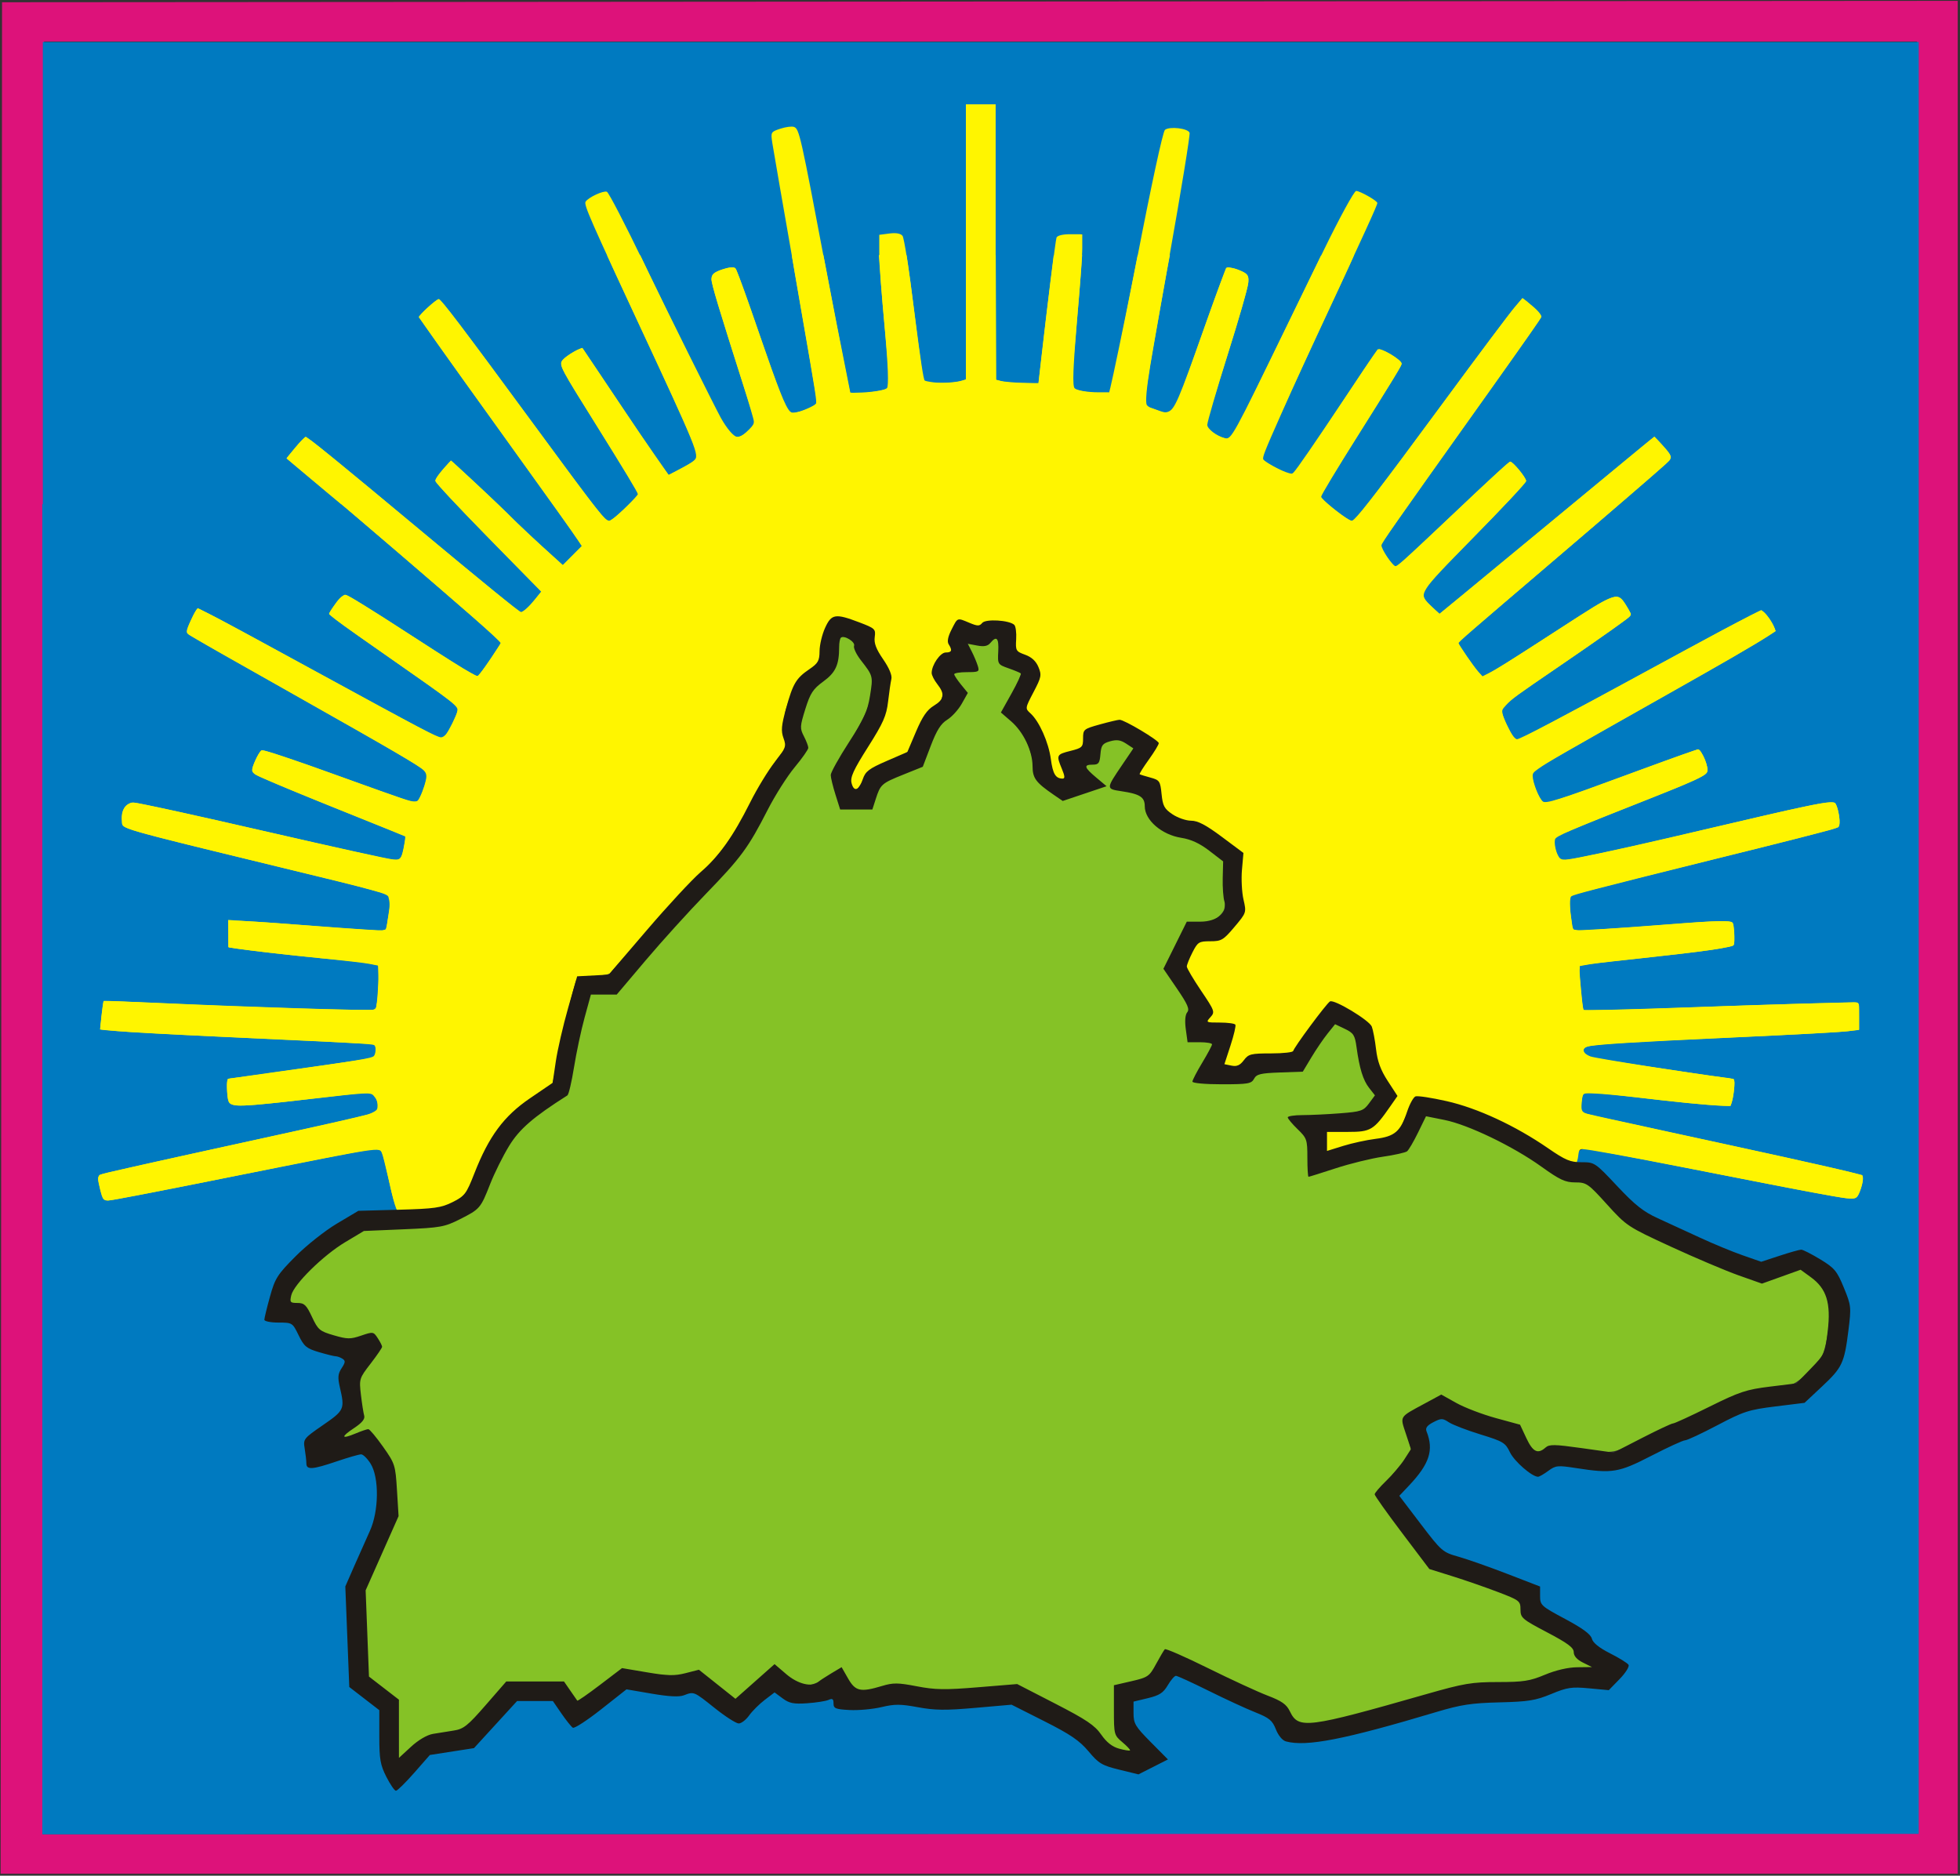<?xml version="1.0" encoding="UTF-8" standalone="no"?>
<!-- Created with Inkscape (http://www.inkscape.org/) -->

<svg
   xmlns:dc="http://purl.org/dc/elements/1.1/"
   xmlns:cc="http://creativecommons.org/ns#"
   xmlns:rdf="http://www.w3.org/1999/02/22-rdf-syntax-ns#"
   xmlns:svg="http://www.w3.org/2000/svg"
   xmlns="http://www.w3.org/2000/svg"
   xmlns:sodipodi="http://sodipodi.sourceforge.net/DTD/sodipodi-0.dtd"
   xmlns:inkscape="http://www.inkscape.org/namespaces/inkscape"
   version="1.1"
   id="svg10"
   width="323.249"
   height="309.359"
   viewBox="0 0 1024 980"
   sodipodi:docname="Sabah Progressive Party Logo.svg"
   inkscape:version="0.92.2 (5c3e80d, 2017-08-06)">
  <rect x="0" y="0" width="1024" height="980" fill="#333333" stroke="none"/>
  <title
     id="title15">Logo of Sabah Progressive Party</title>
  <defs
     id="defs14" />
  <sodipodi:namedview
     pagecolor="#ffffff"
     bordercolor="#666666"
     borderopacity="1"
     objecttolerance="10"
     gridtolerance="10"
     guidetolerance="10"
     inkscape:pageopacity="0"
     inkscape:pageshadow="2"
     inkscape:window-width="1600"
     inkscape:window-height="838"
     id="namedview12"
     showgrid="false"
     inkscape:zoom="0.49999998"
     inkscape:cx="592.69977"
     inkscape:cy="472.38028"
     inkscape:window-x="-8"
     inkscape:window-y="-8"
     inkscape:window-maximized="1"
     inkscape:current-layer="svg10" />
  <g
     id="g34">
    <path
       inkscape:connector-curvature="0"
       id="path20"
       d=""
       style="fill:#181c1d;fill-opacity:1;stroke:none;stroke-width:2.93;stroke-miterlimit:4;stroke-dasharray:none;stroke-dashoffset:0;stroke-opacity:1" />
    <path
       inkscape:connector-curvature="0"
       id="path28"
       d="M 0.694,490.073 1.063,1.172 511.937,0.804 1022.812,0.435 V 489.705 978.975 H 511.569 0.326 Z M 1001.571,489.707 V 21.68 H 512.303 23.036 l -0.368,468.395 -0.368,468.395 489.636,-0.368 489.636,-0.368 z"
       style="fill:#dd127a;fill-opacity:1;stroke:none;stroke-width:2.93;stroke-miterlimit:4;stroke-dasharray:none;stroke-dashoffset:0;stroke-opacity:1" />
    <path
       sodipodi:nodetypes="cscccsccccscsscscscssccscsssscscccssscsssscscsssccscscsccssssccssccccccssccssssssccccccccccccsccccccscccssscscsccccccsccsccsscccccccccccscccscscssccccccsccscssccccssssscsccsccccsscscccscscscccscsccsccccccccscc"
       inkscape:connector-curvature="0"
       id="path144"
       d="m 206.824,918.148 c -0.708,-0.852 -1.05,-4.888 -1.312,-15.458 l -0.354,-14.305 -5.657,-4.59 c -8.082,-6.558 -8.99,-7.689 -9.349,-11.64 -0.169,-1.86 -0.682,-12.047 -1.14,-22.638 l -0.832,-19.256 8.767,-19.989 8.767,-19.989 -0.811,-9.249 c -0.446,-5.087 -1.317,-10.974 -1.936,-13.081 -2.639,-8.985 -9.479,-18.329 -13.415,-18.327 -1.14,7e-4 -5.253,0.771 -9.14,1.712 -3.888,0.941 -7.194,1.584 -7.349,1.43 -0.526,-0.526 1.641,-2.598 7.501,-7.174 6.737,-5.261 6.384,-3.954 4.891,-18.126 l -0.882,-8.368 3.791,-5.067 c 10.002,-13.368 9.985,-13.903 -0.441,-13.911 -8.325,-0.006 -14.94,-1.02 -18.493,-2.832 -1.471,-0.751 -4.376,-3.331 -6.455,-5.733 -5.345,-6.177 -7.803,-8.545 -10.564,-10.177 -1.615,-0.955 -2.48,-2.043 -2.627,-3.305 -0.718,-6.177 11.914,-19.416 30.486,-31.951 l 7.916,-5.343 14.496,-0.779 c 26.011,-1.398 29.955,-2.176 40.166,-7.915 4.551,-2.559 5.59,-4.137 12.424,-18.878 9.195,-19.834 13.972,-25.653 30.511,-37.173 l 8.577,-5.974 2.585,-13.144 c 3.951,-20.088 8.155,-36.559 9.664,-37.864 0.712,-0.616 3.934,-1.491 7.174,-1.949 7.177,-1.015 6.068,-0.04 27.475,-24.157 8.458,-9.528 20.705,-23.052 27.216,-30.052 15.249,-16.395 18.554,-20.912 30.027,-41.029 5.265,-9.233 12.104,-20.095 15.35,-24.383 l 5.854,-7.732 -1.806,-3.944 c -2.225,-4.86 -2.28,-8.859 -0.215,-15.542 2.223,-7.192 3.064,-8.521 9.856,-15.556 6.431,-6.663 7.34,-8.361 8.134,-15.203 0.576,-4.963 1.565,-8.144 2.87,-9.227 0.827,-0.687 1.567,-0.499 3.767,0.957 2.594,1.717 5.882,4.648 13.238,18.876 1.382,2.674 -0.003,11.5 -1.534,17.383 -1.125,4.322 -2.894,7.839 -13.291,26.426 -3.362,6.011 -5.984,11.42 -5.826,12.021 0.158,0.601 1.163,4.035 2.234,7.633 l 1.947,6.541 h 5.227 c 6.76,0 8.713,-1.03 10.993,-5.801 2.473,-5.173 4.496,-6.845 14.74,-12.185 8.187,-4.267 9.018,-4.886 10.253,-7.628 2.385,-5.295 8.642,-15.385 13.209,-21.301 7.986,-10.346 7.981,-10.328 4.712,-16.804 -1.189,-2.355 -2.06,-4.81 -1.936,-5.454 0.254,-1.319 2.848,-2.037 7.81,-2.16 4.062,-0.101 4.096,-0.311 1.237,-7.508 -1.167,-2.937 -2.121,-5.65 -2.121,-6.029 0,-0.379 1.65,-0.689 3.667,-0.689 2.017,0 5.709,-0.512 8.206,-1.138 5.749,-1.442 6.488,-0.857 7.163,5.669 0.266,2.566 0.857,5.039 1.313,5.496 0.457,0.457 2.826,1.984 5.264,3.394 2.438,1.41 4.54,3.119 4.671,3.799 0.131,0.68 -1.815,5.278 -4.325,10.219 l -4.563,8.983 4.039,4.391 c 6.11,6.643 9.54,14.207 12.352,27.233 0.5,2.316 3.96,6.401 7.75,9.15 2.063,1.496 3.566,2 5.965,2 3.623,0 11.501,-1.797 14.447,-3.296 2.385,-1.213 2.095,-1.936 -3.023,-7.537 l -3.569,-3.905 4.046,-1.293 c 3.95,-1.263 4.067,-1.374 4.911,-4.708 1.811,-7.15 7.95,-10.088 14.961,-7.158 2.888,1.207 5.821,3.667 5.821,4.883 0,0.43 -1.915,3.742 -4.256,7.362 -2.341,3.619 -4.73,7.499 -5.311,8.621 -0.994,1.921 -0.962,2.098 0.543,3.037 0.879,0.549 3.985,1.701 6.902,2.561 6.251,1.843 7.592,2.872 8.214,6.304 0.72,3.971 2.774,7.464 6.081,10.341 3.364,2.926 9.286,5.984 11.61,5.995 2.204,0.01 11.809,5.078 18.017,9.507 l 5.384,3.84 0.371,12.952 c 0.309,10.784 0.192,13.248 -0.699,14.72 -2.381,3.934 -6.768,6.199 -13.241,6.839 -2.364,0.233 -4.858,0.932 -5.587,1.565 -1.884,1.634 -11.224,20.547 -10.753,21.774 0.216,0.564 2.935,4.949 6.041,9.745 l 5.648,8.719 -0.437,6.656 c -0.527,8.016 0.02,9.388 4.189,10.518 5.25,1.423 8.063,2.541 8.484,3.867 0.235,0.74 -2.071,3.865 -3.729,7.761 -1.597,3.751 -2.805,7.327 -2.686,7.948 0.344,1.785 3.777,2.423 13.652,2.537 l 9.192,0.106 3.267,-2.352 c 3.468,-2.497 7.004,-3.614 11.525,-3.642 1.524,-0.009 4.859,-0.381 7.412,-0.825 5.292,-0.922 5.571,-1.158 14.06,-11.92 7.307,-9.264 9.348,-11.314 11.259,-11.314 2.087,0 7.492,2.526 9.022,4.216 0.645,0.713 2.392,6.022 3.883,11.798 1.491,5.776 3.698,12.977 4.906,16.001 1.208,3.024 3.196,5.704 3.196,6.413 0,2.295 -4.944,7.261 -7.949,8.463 -1.772,0.709 -7.086,1.433 -14.037,1.912 -10.726,0.74 -18.462,1.724 -19.179,2.44 -0.186,0.185 0.188,1.062 0.831,1.947 4.91,6.769 4.899,6.741 5.462,14.008 0.299,3.866 0.744,7.352 0.987,7.746 0.817,1.322 5.691,0.734 14.547,-1.756 8.588,-2.414 22.747,-5.402 30.187,-6.371 l 3.716,-0.484 3.629,-7.065 c 1.996,-3.886 4.444,-8.034 5.44,-9.217 1.795,-2.133 1.858,-2.148 7.033,-1.711 2.872,0.243 7.146,0.94 9.497,1.549 8.625,2.235 26.99,11.431 45.569,22.819 5.24,3.212 11.417,6.383 14.142,7.26 2.661,0.857 6.134,1.992 7.716,2.523 1.939,0.65 5.828,3.672 11.925,9.264 4.976,4.564 10.841,9.703 13.032,11.419 6.698,5.246 38.1,19.905 58.386,27.256 l 9.147,3.315 8.531,-2.538 c 10.755,-3.2 13.317,-3.231 17.796,-0.217 7.256,4.883 10.893,12.337 10.878,22.3 -0.011,6.806 -1.989,17.706 -3.876,21.356 -1.585,3.065 -6.58,8.373 -11.321,12.031 -3.552,2.74 -4.343,3.012 -13.336,4.589 -5.258,0.922 -11.567,2.226 -14.02,2.897 -6.943,1.901 -23.723,9.231 -59.967,26.195 -8.417,3.94 -9.142,4.148 -15.203,4.375 -3.5,0.131 -9.955,-0.265 -14.343,-0.88 -9.969,-1.397 -14.346,-1.411 -17.586,-0.057 -1.396,0.583 -3.233,1.061 -4.081,1.061 -1.734,0 -4.762,-2.965 -8.104,-7.938 -2.66,-3.957 -6.263,-6.214 -14.309,-8.964 -7.507,-2.566 -11.904,-4.315 -20.896,-8.315 l -7.194,-3.2 -6.241,3.367 c -3.433,1.852 -7.162,4.004 -8.288,4.783 l -2.046,1.416 0.429,7.834 c 0.236,4.309 1.572,8.168 1.796,9.335 0.363,1.891 -1.245,3.546 -6.94,10.167 -3.513,4.084 -7.338,8.743 -8.501,10.354 l -2.115,2.929 4.435,6.263 c 7.725,10.909 22.455,29.924 23.695,30.587 0.656,0.351 7.267,2.709 14.692,5.239 26.952,9.187 32.817,12.095 32.817,16.275 0,2.912 3.046,5.703 12.565,11.511 5.773,3.522 11.031,7.423 14.658,10.876 3.111,2.961 6.895,6.294 8.409,7.406 2.425,1.782 2.615,2.123 1.599,2.866 -0.635,0.464 -4.1,1.028 -7.702,1.254 -3.835,0.241 -10.065,1.337 -15.034,2.645 -14.961,3.94 -16.033,4.125 -30.406,5.265 -19.43,1.54 -20.177,1.684 -47.73,9.192 -27.369,7.458 -37.182,9.81 -46.018,11.03 -7.522,1.039 -9.569,0.263 -13.81,-5.231 -3.448,-4.467 -5.582,-5.735 -25.833,-15.354 -18.009,-8.554 -31.992,-14.628 -35.108,-15.251 -2.798,-0.56 -3.953,0.324 -6.188,4.734 -2.512,4.958 -5.984,7.43 -13.847,9.862 -7.96,2.462 -7.692,1.983 -7.685,13.677 0.005,9.164 0.612,11.183 4.914,16.352 1.942,2.333 3.539,4.64 3.549,5.127 0.032,1.555 -5.773,1.031 -9.575,-0.864 -1.929,-0.961 -6.048,-4.031 -9.154,-6.822 -7.285,-6.545 -11.744,-9.392 -29.112,-18.588 l -14.272,-7.556 -12.245,1.126 c -14.476,1.331 -27.887,1.451 -40.458,0.363 -7.64,-0.661 -10.701,-0.601 -18.847,0.373 -11.529,1.378 -12.766,1.04 -17.12,-4.67 -1.464,-1.92 -3.104,-3.491 -3.644,-3.491 -0.54,0 -3.777,1.341 -7.192,2.98 -9.803,4.704 -13.512,4.202 -22.163,-2.997 l -4.275,-3.557 -6.902,6.273 c -3.796,3.45 -7.356,6.821 -7.911,7.491 -0.555,0.67 -1.927,1.693 -3.05,2.274 -1.901,0.983 -2.243,0.936 -5.016,-0.688 -1.636,-0.959 -5.841,-3.801 -9.344,-6.317 l -6.369,-4.573 -15.537,-0.358 c -8.545,-0.197 -17.378,-0.76 -19.627,-1.252 -2.898,-0.633 -4.547,-0.68 -5.657,-0.162 -0.862,0.402 -6.181,4.1 -11.82,8.218 -5.639,4.118 -10.763,7.494 -11.386,7.503 -0.623,0.009 -2.851,-2.198 -4.95,-4.906 l -3.816,-4.922 -13.446,-0.028 -13.446,-0.028 -11.496,12.301 -11.496,12.301 -8.292,1.563 c -11.208,2.113 -14.394,3.439 -19.144,7.969 -5.243,5 -6.729,5.797 -7.988,4.282 z"
       style="fill:#85c226;fill-opacity:1;stroke:none;stroke-width:1.414;stroke-miterlimit:4;stroke-dasharray:none;stroke-dashoffset:0;stroke-opacity:1" />
    <path
       inkscape:connector-curvature="0"
       id="path3721"
       d="m 205.44,631.63 c -0.559,-1.081 -2.027,-7.58 -3.263,-14.442 -3.12,-17.33 -3.071,-17.156 -4.799,-17.156 -0.851,0 -31.772,6.293 -68.713,13.984 -36.941,7.691 -69.053,14.286 -71.361,14.655 l -4.196,0.671 -1.874,-7.965 c -1.031,-4.381 -1.626,-8.214 -1.322,-8.518 0.303,-0.304 33.276,-7.459 73.272,-15.9 39.996,-8.441 72.999,-15.626 73.339,-15.967 0.34,-0.341 0.3,-2.747 -0.089,-5.347 -0.518,-3.461 -1.177,-4.728 -2.459,-4.731 -0.964,-0.002 -18.016,2.141 -37.893,4.763 -19.878,2.622 -36.349,4.559 -36.602,4.305 -0.58,-0.581 -2.459,-11.947 -2.467,-14.923 -0.005,-1.926 0.783,-2.316 5.959,-2.945 10.191,-1.238 65.954,-8.884 69.511,-9.531 2.885,-0.524 3.372,-1.047 3.372,-3.616 0,-1.652 -0.35,-3.015 -0.778,-3.029 -23.69,-0.778 -142.732,-6.206 -143.047,-6.522 -0.25,-0.25 -0.137,-4.271 0.251,-8.934 l 0.706,-8.479 10.483,0.588 c 18.237,1.023 114.683,4.657 123.608,4.657 8.015,0 8.588,-0.147 9.103,-2.339 1.124,-4.777 1.964,-20.535 1.094,-20.522 -0.495,0.007 -18.175,-1.672 -39.287,-3.731 -24.029,-2.344 -38.881,-4.22 -39.709,-5.015 -0.967,-0.929 -1.136,-3.282 -0.629,-8.746 0.672,-7.25 0.777,-7.475 3.485,-7.475 1.536,0 17.886,1.404 36.334,3.119 18.448,1.716 35.732,3.119 38.41,3.119 h 4.868 l 1.706,-8.524 c 0.938,-4.688 1.355,-8.837 0.926,-9.219 -0.429,-0.383 -21.789,-5.714 -47.466,-11.847 -25.677,-6.133 -57.307,-13.723 -70.289,-16.866 l -23.602,-5.715 v -2.839 c 0,-4.914 3.052,-13.614 4.776,-13.614 0.871,0 27.347,6.099 58.836,13.553 76.262,18.053 81.527,19.204 82.645,18.073 1.222,-1.236 3.716,-10.599 3.011,-11.305 -0.297,-0.298 -18.714,-7.535 -40.927,-16.083 -37.674,-14.498 -40.368,-15.701 -40.099,-17.916 0.455,-3.76 5.175,-13.355 6.569,-13.355 0.696,0 18.724,6.59 40.062,14.644 21.338,8.054 39.423,14.403 40.19,14.108 1.204,-0.463 4.052,-6.842 6.106,-13.676 0.627,-2.087 -4.059,-4.795 -126.037,-72.817 -1.825,-1.017 -1.736,-1.475 1.66,-8.578 1.973,-4.127 4.008,-7.503 4.521,-7.503 0.513,0 18.856,9.984 40.761,22.186 64.706,36.044 85.648,47.477 86.964,47.477 1.445,0 8.724,-15.22 7.91,-16.54 -0.301,-0.489 -14.444,-10.298 -31.428,-21.799 -16.984,-11.501 -32.28,-22.046 -33.992,-23.434 l -3.112,-2.524 1.942,-3.654 c 1.068,-2.01 3.183,-5.144 4.7,-6.965 l 2.758,-3.311 34.146,22.958 c 28.233,18.983 34.413,22.74 35.689,21.697 0.849,-0.693 3.809,-4.77 6.58,-9.059 l 5.037,-7.798 -3.927,-3.493 C 245.829,321.665 166.91,254.459 151.533,241.803 l -2.571,-2.116 4.08,-5.162 c 2.244,-2.839 4.804,-5.76 5.689,-6.49 1.785,-1.473 -3.366,-5.57 65.653,52.224 20.542,17.201 39.757,33.264 42.701,35.695 l 5.352,4.421 4.963,-5.822 4.963,-5.822 -27.714,-27.056 c -15.243,-14.881 -28.156,-27.884 -28.696,-28.896 -0.785,-1.47 0.107,-3.022 4.431,-7.715 l 5.413,-5.876 29.049,28.017 29.049,28.017 5.094,-5.036 5.094,-5.036 -25.973,-35.692 c -14.285,-19.631 -33.745,-46.646 -43.245,-60.034 l -17.272,-24.342 2.237,-2.386 c 1.23,-1.312 4.098,-3.679 6.372,-5.259 l 4.136,-2.872 2.468,3.087 c 1.357,1.698 20.744,28.236 43.082,58.973 22.338,30.738 40.989,55.886 41.447,55.886 0.982,0 12.037,-9.159 14.752,-12.223 1.846,-2.083 1.482,-2.748 -19.56,-35.696 -11.793,-18.466 -21.631,-34.07 -21.862,-34.677 -0.421,-1.104 11.075,-8.901 13.125,-8.901 0.952,0 15.566,21.703 37.632,55.886 3.784,5.862 7.416,10.657 8.071,10.657 1.063,0 12.082,-6.217 15.088,-8.512 0.82,-0.626 -8.193,-20.684 -29.827,-66.382 -17.051,-36.016 -31.003,-66.083 -31.003,-66.814 0,-1.688 13.493,-8.428 14.61,-7.297 0.458,0.463 8.718,17.452 18.357,37.753 36.976,77.881 44.184,92.538 45.509,92.538 2.453,0 12.879,-5.628 12.462,-6.727 -4.904,-12.91 -25.446,-78.04 -24.813,-78.674 0.485,-0.486 3.869,-2.057 7.52,-3.491 4.97,-1.952 6.832,-2.29 7.414,-1.347 0.427,0.693 6.226,17.42 12.886,37.171 6.66,19.751 12.541,36.731 13.068,37.731 1.2,2.278 4.112,2.247 10.741,-0.116 4.789,-1.707 5.161,-2.083 4.843,-4.896 -0.19,-1.676 -5.909,-33.848 -12.709,-71.494 -6.8,-37.646 -12.364,-68.597 -12.364,-68.78 0,-0.358 7.987,-2.197 12.79,-2.945 2.259,-0.352 3.149,0.052 3.87,1.754 0.515,1.216 6.574,32.844 13.464,70.285 6.89,37.441 12.742,68.289 13.003,68.551 0.262,0.262 4.944,-0.367 10.404,-1.397 l 9.929,-1.874 -0.598,-5.852 c -4.208,-41.195 -6.951,-72.162 -6.498,-73.346 0.655,-1.71 13.835,-3.476 15.209,-2.038 0.718,0.752 3.011,19.367 8.98,72.912 l 0.609,5.459 h 5.96 c 3.278,0 8.127,-0.298 10.774,-0.661 l 4.813,-0.661 V 125.766 53.125 h 8.3 8.3 v 72.641 72.641 l 4.813,0.661 c 8.002,1.099 16.974,0.802 16.974,-0.562 0,-4.939 8.663,-76.431 9.348,-77.147 1.34,-1.4 14.554,0.324 15.189,1.981 0.297,0.777 -1.18,18.781 -3.283,40.009 -2.103,21.229 -3.656,38.766 -3.451,38.971 0.899,0.901 18.478,4.025 19.106,3.395 1.127,-1.13 2.994,-10.201 11.825,-57.454 4.595,-24.59 10.071,-53.248 12.167,-63.685 l 3.812,-18.975 3.177,0.045 c 3.854,0.055 11.853,1.545 12.666,2.36 0.324,0.324 -1.138,9.858 -3.249,21.187 -11.965,64.233 -22.145,121.417 -21.733,122.085 0.889,1.442 14.112,5.327 15.023,4.414 0.496,-0.497 6.543,-17.74 13.438,-38.318 6.895,-20.578 12.978,-37.856 13.517,-38.397 0.615,-0.617 3.027,-0.336 6.479,0.755 10.552,3.333 10.863,-0.537 -3.45,42.886 -6.966,21.134 -12.882,38.993 -13.146,39.687 -0.463,1.218 12.672,8.514 13.544,7.523 0.226,-0.257 14.277,-29.71 31.224,-65.451 16.947,-35.741 31.185,-65.363 31.639,-65.826 1.109,-1.131 14.604,5.61 14.604,7.295 0,0.73 -12.666,28.118 -28.147,60.862 -15.481,32.744 -29.467,62.459 -31.081,66.033 l -2.934,6.498 7.975,4.679 c 4.386,2.573 8.219,4.678 8.516,4.677 0.297,-7.5e-4 8.932,-12.985 19.188,-28.853 21.301,-32.956 25.263,-38.729 26.586,-38.729 2.079,0 13.373,7.879 12.936,9.025 -0.257,0.675 -10.299,16.523 -22.315,35.218 -12.016,18.695 -21.847,34.11 -21.847,34.255 0,0.658 16.539,13.001 17.42,13.001 0.546,0 19.264,-25.149 41.596,-55.886 22.332,-30.738 41.71,-57.276 43.062,-58.973 l 2.458,-3.087 4.136,2.872 c 2.275,1.58 5.142,3.946 6.372,5.259 l 2.237,2.386 -16.939,23.822 c -9.316,13.102 -27.92,39.028 -41.343,57.614 -13.422,18.585 -25.227,35.061 -26.234,36.612 l -1.83,2.82 4.661,4.944 4.661,4.944 18.346,-17.642 c 10.09,-9.703 23.403,-22.439 29.583,-28.303 l 11.237,-10.661 5.227,5.878 c 4.133,4.647 5.023,6.259 4.254,7.7 -0.535,1.002 -13.353,13.894 -28.484,28.649 -15.131,14.755 -27.493,27.316 -27.471,27.915 0.022,0.599 2.077,3.406 4.568,6.238 4.143,4.712 4.69,5.022 6.439,3.639 1.051,-0.831 20.355,-16.978 42.897,-35.882 54.089,-45.36 66.575,-55.568 67.967,-55.568 2.086,0 9.849,9.491 9.849,12.041 0,0.65 -24.099,21.484 -53.553,46.297 -29.454,24.814 -54.657,46.052 -56.006,47.196 l -2.453,2.079 5.788,9.098 c 3.184,5.004 6.21,9.098 6.725,9.098 0.515,0 16.454,-10.339 35.421,-22.975 l 34.485,-22.975 2.74,3.289 c 1.507,1.809 3.614,4.933 4.682,6.943 l 1.942,3.654 -3.112,2.526 c -1.712,1.389 -17.094,11.996 -34.184,23.57 -17.089,11.574 -31.55,21.371 -32.136,21.77 -1.131,0.771 6.413,17.469 7.892,17.469 0.446,0 28.948,-15.646 63.337,-34.77 34.389,-19.123 63.317,-35.072 64.283,-35.44 1.385,-0.528 2.541,0.888 5.452,6.68 l 3.694,7.351 -3.895,2.447 c -3.235,2.032 -102.653,57.821 -120.29,67.501 l -5.385,2.956 1.393,3.956 c 0.766,2.176 2.371,5.878 3.567,8.228 l 2.175,4.272 7.005,-2.623 c 3.853,-1.443 21.732,-8.206 39.731,-15.031 17.999,-6.824 33.315,-12.408 34.035,-12.408 1.43,0 6.152,9.54 6.613,13.362 0.269,2.225 -2.394,3.407 -40.693,18.065 -22.539,8.626 -41.149,15.82 -41.356,15.987 -0.519,0.417 1.826,9.997 2.856,11.667 0.657,1.066 12.023,-1.316 53.127,-11.136 72.273,-17.266 87.893,-20.911 89.621,-20.911 0.904,0 2.126,2.131 3.091,5.387 1.405,4.743 2.151,11.249 1.29,11.249 -0.543,0 -132.847,31.965 -137.418,33.2 -5.038,1.362 -5.317,2.475 -3.229,12.895 l 1.181,5.892 h 5.347 c 2.941,0 20.5,-1.401 39.021,-3.113 18.521,-1.712 34.891,-3.116 36.379,-3.119 2.599,-0.006 2.731,0.283 3.397,7.47 0.507,5.467 0.338,7.813 -0.629,8.733 -1.039,0.989 -72,8.801 -79.514,8.754 -1.138,-0.009 -1.281,1.583 -0.72,8.049 0.384,4.432 0.958,9.579 1.275,11.437 l 0.576,3.379 9.481,-7.5e-4 c 10.601,-7.4e-4 76.204,-2.491 110.998,-4.213 12.468,-0.617 22.855,-0.936 23.082,-0.708 0.982,0.984 1.658,16.11 0.745,16.676 -1.244,0.771 -30.72,2.302 -93.611,4.863 -50.645,2.062 -51.369,2.152 -50.654,6.247 0.344,1.975 5.211,2.85 46.413,8.351 17.974,2.4 32.888,4.56 33.142,4.799 0.577,0.545 -1.585,15.886 -2.346,16.649 -0.307,0.307 -17.619,-1.682 -38.471,-4.421 -20.852,-2.739 -38.215,-4.677 -38.584,-4.308 -0.369,0.37 -0.905,2.756 -1.192,5.303 l -0.521,4.631 6.089,1.256 c 42.505,8.77 141.745,30.055 142.186,30.497 0.945,0.947 -2.939,15.36 -4.278,15.875 -0.678,0.261 -32.837,-6.093 -71.465,-14.12 -38.628,-8.027 -71.115,-14.594 -72.193,-14.594 -1.409,0 -2.218,1.094 -2.879,3.892 -0.505,2.141 -1.616,4.027 -2.47,4.191 -0.853,0.165 -7.372,-3.469 -14.487,-8.074 -20.946,-13.558 -35.461,-20.33 -51.323,-23.945 -7.418,-1.691 -14.464,-3.079 -15.657,-3.086 -1.728,-0.01 -2.974,1.797 -6.12,8.872 -2.173,4.886 -5.041,9.745 -6.375,10.796 -1.333,1.051 -5.111,2.248 -8.394,2.659 -3.283,0.411 -9.942,1.923 -14.798,3.359 -4.856,1.436 -9.646,2.847 -10.645,3.135 -1.475,0.425 -1.813,-0.134 -1.8,-2.978 0.007,-1.925 0.375,-4.066 0.813,-4.758 0.467,-0.736 5.513,-1.705 12.168,-2.337 12.65,-1.201 11.066,-0.224 19.77,-12.202 l 4.678,-6.438 -4.652,-7.078 c -4.128,-6.282 -4.889,-8.4 -6.76,-18.823 -1.16,-6.46 -2.368,-12.166 -2.685,-12.68 -1.009,-1.637 -20.18,-11.604 -21.156,-11 -0.515,0.319 -5.023,6.08 -10.018,12.803 -4.995,6.723 -9.439,12.628 -9.876,13.122 -0.437,0.494 -5.792,1.261 -11.901,1.704 -10.12,0.734 -11.329,1.046 -13.618,3.521 -2.801,3.027 -10.434,4.077 -9.366,1.288 0.45,-1.175 2.694,-8.732 5.519,-18.588 0.464,-1.619 -0.345,-1.82 -7.329,-1.82 -4.318,0 -7.851,-0.321 -7.851,-0.713 0,-0.392 1.005,-1.785 2.233,-3.095 l 2.233,-2.382 -7.42,-11.247 c -4.081,-6.186 -7.42,-11.801 -7.42,-12.478 0,-0.677 1.264,-3.815 2.81,-6.973 l 2.81,-5.742 6.268,-0.079 6.268,-0.079 6.621,-7.797 6.621,-7.797 -1.718,-7.461 c -1.343,-5.831 -1.514,-9.05 -0.785,-14.739 0.657,-5.122 0.587,-7.712 -0.234,-8.743 -0.642,-0.805 -5.287,-4.657 -10.322,-8.559 -8.686,-6.731 -11.709,-8.149 -20.598,-9.667 -5.992,-1.023 -9.789,-5.302 -10.7,-12.06 -1.045,-7.747 -1.867,-8.937 -6.714,-9.713 -2.303,-0.369 -4.188,-1.155 -4.188,-1.746 0,-0.591 2.337,-4.545 5.194,-8.788 l 5.194,-7.713 -9.759,-5.756 c -5.368,-3.166 -10.856,-5.721 -12.197,-5.677 -1.34,0.044 -6.172,1.123 -10.737,2.399 l -8.3,2.32 -0.317,4.891 -0.317,4.891 -6.168,1.718 c -3.518,0.98 -6.168,2.303 -6.168,3.08 0,0.749 1.022,3.469 2.271,6.045 1.249,2.576 1.971,4.984 1.605,5.351 -0.366,0.367 -2.205,-0.231 -4.086,-1.329 -3.245,-1.894 -3.447,-2.367 -3.939,-9.222 -0.578,-8.058 -4.276,-16.886 -9.635,-23.003 l -3.145,-3.59 4.315,-8.116 c 2.373,-4.464 4.315,-8.809 4.315,-9.656 0,-0.847 -1.386,-3.458 -3.081,-5.802 -2.295,-3.175 -4.045,-4.443 -6.864,-4.973 l -3.784,-0.711 0.693,-7.045 c 0.414,-4.207 0.289,-7.296 -0.31,-7.666 -2.327,-1.441 -13.875,-1.9 -17.561,-0.697 -3.176,1.036 -4.642,0.972 -8.388,-0.367 -2.497,-0.893 -4.638,-1.623 -4.758,-1.623 -0.12,0 -1.496,2.531 -3.058,5.624 -2.719,5.386 -2.769,5.759 -1.181,8.838 l 1.659,3.214 h -3.012 c -3.529,0 -4.788,1.287 -6.772,6.923 -1.421,4.035 -1.367,4.29 2.026,9.684 1.961,3.117 3.16,6.101 2.742,6.824 -0.409,0.707 -2.821,2.865 -5.361,4.797 -3.796,2.888 -5.312,5.148 -8.517,12.699 -2.145,5.053 -4.407,9.8 -5.028,10.55 -0.621,0.75 -5.677,3.31 -11.236,5.689 -10.101,4.323 -10.109,4.328 -11.947,9.516 -1.992,5.622 -3.692,6.103 -5.313,1.503 -1.14,-3.234 -1.098,-3.325 10.063,-21.592 5.952,-9.743 6.997,-12.243 8.468,-20.275 2.475,-13.513 2.265,-15.474 -2.476,-23.198 -3.231,-5.263 -4.149,-7.797 -4.149,-11.451 l -5.7e-4,-4.693 -10.464,-3.625 -10.464,-3.625 -2.413,3.022 c -2.598,3.254 -5.708,12.932 -5.708,17.766 0,2.311 -1.489,4.385 -6.672,9.29 -6.955,6.582 -7.819,8.27 -11.503,22.489 -1.473,5.685 -1.543,7.51 -0.458,12.053 l 1.278,5.354 -4.639,6.083 c -4.841,6.349 -11.022,16.614 -15.868,26.358 -5.418,10.893 -12.104,19.739 -26.098,34.529 -10.411,11.004 -40.313,44.919 -44.663,50.657 -0.186,0.246 -4.216,0.651 -8.954,0.9 l -8.615,0.453 -3.824,13.656 c -2.103,7.511 -4.766,18.569 -5.917,24.574 -1.151,6.005 -2.433,12.52 -2.85,14.478 -0.635,2.989 -2.339,4.692 -10.613,10.611 -15.96,11.417 -21.678,19.047 -30.648,40.898 -3.367,8.202 -5.022,10.937 -7.735,12.783 -4.975,3.386 -12.433,5.333 -23.387,6.104 -8.736,0.615 -9.678,0.501 -10.604,-1.29 z"
       style="fill:#fff500;fill-opacity:1;stroke:none;stroke-width:2.077;stroke-miterlimit:4;stroke-dasharray:none;stroke-dashoffset:0;stroke-opacity:1" />
    <path
       inkscape:connector-curvature="0"
       id="path212"
       d="M 22.104,610.901 V 263.4 h 78.1 78.1 l 9.15,7.802 c 38.534,32.857 59.179,50.762 66.059,57.291 l 8.031,7.621 -5.367,8.175 c -2.952,4.496 -5.764,8.42 -6.25,8.72 -1.254,0.775 -6.55,-2.465 -39.69,-24.279 -16.152,-10.632 -29.739,-19.33 -30.195,-19.33 -0.456,0 -2.663,2.562 -4.905,5.693 -3.258,4.55 -3.821,5.932 -2.805,6.885 0.699,0.655 8.696,6.343 17.771,12.638 9.075,6.296 23.812,16.528 32.75,22.739 9.767,6.787 16.246,11.941 16.24,12.919 -0.013,2.132 -4.683,12.13 -6.716,14.376 -1.501,1.658 -2.263,1.399 -13.682,-4.652 -6.651,-3.524 -35.022,-19.064 -63.046,-34.532 -28.024,-15.468 -51.554,-27.893 -52.288,-27.611 -1.345,0.516 -6.23,10.055 -6.248,12.201 -0.012,1.373 3.438,3.398 55.99,32.862 48.609,27.254 65.912,37.206 68.25,39.258 0.963,0.845 1.75,2.306 1.75,3.247 0,1.86 -3.848,11.917 -5.12,13.38 -0.451,0.519 -4.09,-0.282 -8.582,-1.89 -10.264,-3.675 -69.355,-25.176 -71.35,-25.962 -1.152,-0.454 -2.292,0.938 -4.424,5.399 -2.764,5.783 -2.805,6.084 -1.099,7.97 0.976,1.078 19.054,8.835 40.174,17.238 l 38.4,15.278 v 3.134 c 0,1.724 -0.509,4.593 -1.131,6.377 -1.109,3.18 -1.22,3.23 -5.75,2.576 -4.068,-0.587 -34.971,-7.628 -108.09,-24.628 -11.809,-2.745 -23.394,-5.255 -25.745,-5.578 -4.159,-0.57 -4.314,-0.489 -5.78,3.017 -2.307,5.521 -1.989,10.503 0.745,11.672 1.238,0.529 31.396,7.971 67.02,16.537 35.623,8.567 66.075,16.03 67.67,16.587 3.73,1.3 4.01,2.196 2.939,9.399 -1.693,11.385 -1.199,10.735 -7.671,10.091 -19.793,-1.967 -75.265,-5.895 -75.793,-5.368 -1.261,1.261 -1.707,13.45 -0.519,14.184 1.552,0.959 25.812,3.979 52.604,6.548 12.1,1.16 23.064,2.335 24.365,2.611 2.349,0.498 2.361,0.569 1.686,10.203 -1.065,15.206 2.538,13.609 -28.916,12.81 -31.983,-0.812 -95.616,-3.281 -107.385,-4.167 l -8.25,-0.621 -0.011,4.34 c -0.006,2.387 -0.284,5.988 -0.617,8.003 l -0.606,3.663 5.367,0.587 c 8.539,0.933 125.256,6.58 136.117,6.585 2.464,10e-4 2.75,0.357 2.75,3.422 0,2.93 -0.394,3.5 -2.75,3.976 -3.025,0.61 -73.452,10.604 -74.729,10.604 -0.916,0 -0.11,12.238 0.915,13.896 0.375,0.607 2.787,1.104 5.358,1.104 3.698,0 50.378,-5.254 65.973,-7.425 2.621,-0.365 3.574,0.015 4.823,1.92 0.856,1.306 1.411,3.642 1.234,5.19 -0.264,2.303 -1.05,3.042 -4.323,4.064 -2.2,0.687 -33.25,7.563 -69,15.281 -35.75,7.717 -66.687,14.485 -68.75,15.039 -3.074,0.826 -3.75,1.462 -3.75,3.526 0,3.96 2.162,11.529 3.432,12.017 0.634,0.243 21.833,-3.813 47.11,-9.013 72.526,-14.921 92.313,-18.751 95.139,-18.414 2.465,0.294 2.754,0.894 4.487,9.314 1.019,4.95 2.714,12.144 3.766,15.988 1.241,4.531 1.557,7.208 0.9,7.615 -0.558,0.345 -4.704,0.857 -9.213,1.138 -6.27,0.391 -9.484,1.161 -13.66,3.274 -12.353,6.248 -28.09,18.807 -34.487,27.521 -3.101,4.224 -7.474,15.413 -7.474,19.121 0,1.837 3.504,3.843 6.711,3.843 2.885,0 4.164,0.707 6.679,3.692 7.03,8.346 9.457,10.093 17.835,12.842 4.551,1.493 8.686,3.092 9.188,3.554 0.545,0.501 0.239,2.928 -0.76,6.021 -1.309,4.052 -1.535,7.167 -1.038,14.286 l 0.635,9.104 -4.375,3.142 c -12.112,8.699 -15.688,13.535 -14.204,19.209 0.756,2.891 2.738,2.76 15.664,-1.039 8.05,-2.366 11.274,-2.921 12.506,-2.151 0.913,0.57 2.981,3.606 4.597,6.745 2.614,5.08 2.985,6.943 3.363,16.901 l 0.425,11.192 -6.991,16 c -3.845,8.8 -7.541,17.719 -8.213,19.819 -1.302,4.068 -0.77,24.693 1.087,42.181 l 0.956,9 7.093,6.5 7.093,6.5 1.377,13.5 c 1.56,15.29 3.078,23.7 4.431,24.535 0.508,0.314 5.09,-3.46 10.183,-8.386 l 9.26,-8.957 10,-1.146 c 8.883,-1.018 10.264,-1.447 12.367,-3.846 1.302,-1.485 6.424,-6.863 11.382,-11.95 l 9.015,-9.25 h 11.232 11.232 l 2.713,3.914 c 1.492,2.153 3.58,4.699 4.64,5.659 2.43,2.199 4.165,1.476 14.119,-5.878 8.96,-6.62 13.194,-8.865 15.237,-8.081 0.898,0.345 1.563,0.074 1.563,-0.636 0,-0.923 1.711,-1.074 6.75,-0.595 3.712,0.353 11.456,0.678 17.207,0.724 11.626,0.092 10.927,-0.205 25.783,10.962 l 6.24,4.691 6.92,-6.797 c 10.851,-10.659 10.628,-10.573 18.211,-6.986 7.286,3.447 11.972,3.783 19.901,1.428 l 5.374,-1.596 1.891,2.596 c 1.83,2.512 2.22,2.593 12.058,2.508 5.592,-0.048 12.417,-0.386 15.167,-0.75 2.75,-0.364 10.4,-0.027 17,0.749 9.898,1.164 15.217,1.204 30.366,0.228 l 18.366,-1.183 11.634,6.174 c 15.167,8.049 21.425,12.074 28.134,18.098 10.993,9.869 20.627,12.708 29.774,8.773 l 5.181,-2.229 -6.556,-7.137 c -8.101,-8.819 -10.794,-13.718 -9.967,-18.13 0.707,-3.769 2.395,-5.445 8.567,-8.505 2.475,-1.227 7.052,-4.429 10.171,-7.117 3.119,-2.687 6.112,-4.886 6.652,-4.886 1.426,0 20.71,8.315 35.091,15.13 15.305,7.253 18.663,9.727 20.21,14.891 l 1.189,3.968 10.093,-0.573 c 14.403,-0.817 23.611,-2.619 53.728,-10.512 21.088,-5.527 30.622,-7.494 45.781,-9.446 10.53,-1.356 23.294,-3.354 28.365,-4.44 5.071,-1.086 14.085,-2.426 20.032,-2.978 10.766,-0.998 15.99,-2.783 17.173,-5.865 0.707,-1.842 -0.99,-3.838 -5.897,-6.936 -2.167,-1.368 -6.789,-4.904 -10.271,-7.858 -3.482,-2.954 -8.916,-7.027 -12.075,-9.051 -3.159,-2.024 -7.465,-4.812 -9.569,-6.194 -2.104,-1.383 -4.672,-4.173 -5.706,-6.2 -3.573,-7.004 -7.422,-9.149 -33.218,-18.511 -7.013,-2.545 -12.75,-5.059 -12.75,-5.586 0,-0.527 -0.452,-0.679 -1.005,-0.338 -0.553,0.342 -3.14,-1.572 -5.75,-4.253 -5.677,-5.83 -20.702,-25.244 -19.553,-25.266 0.444,-0.008 0.249,-0.37 -0.433,-0.804 -0.886,-0.563 0.214,-2.489 3.849,-6.735 9.721,-11.357 10.338,-12.676 10.145,-21.708 -0.192,-8.988 0.541,-11.063 4.657,-13.191 2.557,-1.322 3.518,-1.283 9.329,0.379 10.081,2.883 27.121,9.961 28.554,11.861 0.711,0.943 1.611,1.723 2,1.734 0.389,0.011 3.363,2.824 6.609,6.25 3.246,3.426 6.621,6.234 7.5,6.238 0.879,0.005 4.523,-0.732 8.098,-1.637 5.939,-1.503 7.692,-1.516 20.325,-0.142 l 13.825,1.504 25.675,-12.197 c 35.534,-16.881 41.006,-19.084 54.465,-21.932 14.466,-3.061 21.209,-6.051 27.236,-12.078 5.73,-5.73 8.946,-12.687 10.532,-22.783 2.917,-18.574 -2.04,-30.735 -16.25,-39.863 l -4.692,-3.014 -10.808,3.743 -10.808,3.743 -14.5,-5.773 c -7.975,-3.175 -22.15,-9.522 -31.5,-14.105 -16.33,-8.004 -17.453,-8.751 -28.5,-18.962 -11.004,-10.171 -17.125,-14.513 -20.46,-14.513 -1.942,0 -1.946,-1.314 -0.014,-5.05 1.192,-2.304 2.204,-2.95 4.625,-2.95 1.704,0 32.18,5.819 67.724,12.93 35.544,7.112 66.774,13.216 69.399,13.565 4.681,0.622 4.801,0.57 6.158,-2.68 0.761,-1.823 1.693,-4.959 2.069,-6.968 0.568,-3.032 0.372,-3.749 -1.158,-4.215 -3.506,-1.069 -90.891,-19.869 -133.545,-28.731 -5.886,-1.223 -11.232,-2.551 -11.88,-2.952 -0.8,-0.494 -0.956,-2.208 -0.487,-5.339 l 0.691,-4.611 4.689,0.01 c 2.579,0.006 19.746,1.801 38.149,3.99 18.403,2.189 33.836,3.604 34.295,3.145 0.937,-0.937 3.279,-13.944 2.628,-14.595 -0.23,-0.23 -16.447,-2.693 -36.039,-5.473 -19.592,-2.78 -37.353,-5.623 -39.469,-6.316 -4.143,-1.357 -5.571,-4.088 -2.712,-5.185 3.136,-1.203 22.032,-2.467 60.837,-4.067 46.651,-1.924 73.801,-3.339 78.75,-4.105 l 3.75,-0.58 v -6.221 c 0,-3.513 -0.544,-6.872 -1.25,-7.716 -1.101,-1.316 -4.952,-1.348 -32.25,-0.264 -70.791,2.811 -87.357,3.376 -99.002,3.376 h -12.242 l -0.571,-3.75 c -0.314,-2.062 -0.879,-7.002 -1.255,-10.977 -0.66,-6.979 -0.602,-7.257 1.693,-8.11 1.307,-0.486 8.227,-1.428 15.377,-2.093 36.621,-3.409 61.642,-6.8 63.022,-8.54 0.58,-0.732 0.796,-3.826 0.5,-7.16 -0.461,-5.19 -0.79,-5.909 -2.833,-6.199 -1.878,-0.266 -36.733,2.287 -73.44,5.38 -6.673,0.562 -6.764,0.537 -7.808,-2.209 -0.581,-1.528 -1.319,-5.592 -1.64,-9.032 -0.577,-6.184 -0.552,-6.266 2.308,-7.375 1.591,-0.617 29.667,-7.592 62.392,-15.502 69.495,-16.796 75.211,-18.247 76.339,-19.374 1.03,-1.03 -0.954,-11.156 -2.633,-13.436 -1.095,-1.486 -6.673,-0.35 -60.206,12.267 -62.104,14.637 -77.798,18.108 -81.871,18.108 -2.199,0 -2.629,-0.638 -3.724,-5.533 -0.75,-3.351 -0.877,-5.891 -0.322,-6.44 0.82,-0.811 10.942,-4.884 58.736,-23.635 18.213,-7.145 21.681,-8.967 21.681,-11.385 0,-3.488 -4.257,-11.006 -6.233,-11.006 -1.009,0 -19.216,6.52 -40.461,14.489 -27.112,10.17 -38.987,14.19 -39.836,13.485 -2.047,-1.699 -6.629,-12.901 -6.028,-14.739 0.78,-2.386 2.657,-3.521 44.863,-27.14 42.056,-23.535 81.959,-46.11 82.672,-46.773 0.262,-0.244 -0.863,-3.004 -2.5,-6.133 -2.005,-3.832 -3.673,-5.789 -5.108,-5.993 -1.323,-0.189 -25.486,12.599 -63.772,33.75 -33.903,18.73 -62.555,34.054 -63.672,34.054 -1.516,0 -2.764,-1.585 -4.924,-6.25 -5.383,-11.629 -7.661,-8.77 24.105,-30.25 37.164,-25.13 39.893,-27.143 39.893,-29.434 0,-2.559 -6.283,-10.595 -8.173,-10.455 -0.825,0.061 -9.561,5.427 -19.414,11.923 -28.056,18.5 -48.601,31.465 -49.86,31.465 -0.634,0 -3.759,-3.926 -6.945,-8.725 l -5.793,-8.725 6.965,-6.259 c 3.831,-3.443 22.866,-19.766 42.301,-36.275 l 35.336,-30.015 h 77.793 77.793 l -0.251,347.25 -0.251,347.25 -489.75,0.251 -489.75,0.251 z"
       style="fill:#007ac0;fill-opacity:1;stroke:none;stroke-width:2;stroke-miterlimit:4;stroke-dasharray:none;stroke-dashoffset:0;stroke-opacity:1" />
    <path
       sodipodi:nodetypes="ccccccccccsccccssssccscsccssssscccsscccscsscsscscscssccscsccsssscsscccscccsscscsccsccccsscscssssssccscsscssccsscccsccscssccssccscscscccssccsssssccscccsscsssssccsscsscsccccssscssccsscscsccccccccccccscccscscscccsssscssscssscscccsscssssscssscccccsccsscccssccsccscscccsscsssscscsccssssccccsssssccsscccccsscscscssscssscssscssssccscssccccccsccsscccccsscc"
       inkscape:connector-curvature="0"
       id="path214"
       d="M 22.372,490.072 V 21.967 H 512.397 1002.422 V 490.072 958.177 H 512.397 22.372 Z m 193.625,430.147 c 8.456,-7.499 10.077,-8.348 17.595,-9.222 10.731,-1.248 11.46,-1.696 23.219,-14.288 l 9.952,-10.657 11.801,0.01 11.801,0.01 3.364,4.94 c 1.85,2.717 4.404,4.94 5.675,4.94 1.271,0 6.979,-3.165 12.686,-7.033 12.322,-8.353 15.445,-9.074 35.694,-8.24 16.689,0.688 15.589,0.253 32.708,12.908 l 3.859,2.853 8.41,-8.022 c 4.626,-4.412 8.935,-8.022 9.576,-8.021 0.641,4e-4 4.666,1.335 8.944,2.966 6.93,2.642 8.599,2.782 15.307,1.289 6.466,-1.44 7.878,-1.361 10,0.559 0.675,0.611 2.566,1.118 5.734,1.523 3.168,0.405 7.614,0.709 13.399,0.913 5.785,0.204 3.01,-0.399 11.535,-0.392 8.525,0.007 28.35,0.623 39.739,0.438 22.321,-0.364 23.066,-0.281 30.406,3.396 12.087,6.055 23.922,13.479 32.214,20.205 12.139,9.848 19.642,12.015 29.594,8.545 l 4.502,-1.569 -6.261,-6.694 c -12.595,-13.465 -13.443,-20.14 -3.355,-26.415 3.291,-2.047 8.725,-5.938 12.075,-8.647 l 6.092,-4.925 6.636,2.458 c 3.65,1.352 15.742,6.844 26.87,12.204 18.124,8.729 20.449,10.26 22.293,14.673 1.491,3.569 2.941,4.928 5.259,4.928 9.634,0 30.347,-3.753 55.136,-9.991 25.68,-6.462 41.619,-9.392 91.847,-16.883 17.559,-2.619 23.727,-4.446 23.727,-7.025 0,-1.425 -25.798,-21.658 -34.831,-27.317 -3.212,-2.012 -7.255,-5.949 -8.985,-8.749 -3.599,-5.823 -9.576,-9.103 -31.113,-17.075 -9.563,-3.539 -16.688,-7.171 -20.075,-10.231 -6.527,-5.897 -20.961,-24.592 -20.961,-27.148 0,-1.041 2.466,-5.134 5.48,-9.095 7.745,-10.179 8.663,-12.407 8.663,-21.032 0,-13.995 5.706,-15.341 28.18,-6.646 9.37,3.625 13.85,6.409 20.961,13.025 7.405,6.889 9.667,8.258 12.479,7.552 8.035,-2.017 16.179,-2.329 27.244,-1.047 l 11.79,1.367 31.343,-14.621 c 21.739,-10.14 36.247,-15.953 47.347,-18.968 8.802,-2.391 18.47,-5.605 21.485,-7.143 10.026,-5.115 16.506,-16.631 17.928,-31.864 1.27,-13.603 -1.321,-21.013 -10.492,-30.002 -4.166,-4.084 -8.79,-7.425 -10.275,-7.425 -1.485,0 -7.003,1.562 -12.261,3.47 l -9.56,3.47 -16.873,-7.097 c -29.845,-12.554 -45.98,-21.464 -57.473,-31.741 -11.831,-10.578 -17.917,-14.758 -21.501,-14.766 -2.269,-0.006 -2.269,-0.251 0,-4.239 1.634,-2.872 3.514,-4.237 5.844,-4.243 1.889,-0.004 32.118,5.683 67.175,12.641 35.057,6.957 66.208,12.844 69.224,13.081 5.239,0.413 5.571,0.184 7.442,-5.136 1.139,-3.238 1.434,-6.093 0.705,-6.823 -0.69,-0.69 -33.56,-8.168 -73.045,-16.618 -39.485,-8.45 -72.404,-15.977 -73.153,-16.726 -0.749,-0.749 -0.929,-3.334 -0.399,-5.744 1.168,-5.318 -2.151,-5.298 41.75,-0.246 19.057,2.193 35.197,3.488 35.869,2.877 1.556,-1.417 3.031,-14.085 1.64,-14.085 -2.669,0 -69.713,-10.102 -73.42,-11.062 -5.5,-1.425 -6.261,-4.123 -1.655,-5.874 2.021,-0.768 31.825,-2.671 66.229,-4.228 34.405,-1.557 65.259,-3.198 68.565,-3.648 l 6.01,-0.817 v -7.21 -7.21 l -32.88,0.944 c -18.084,0.519 -50.309,1.595 -71.61,2.39 -21.301,0.796 -39.067,1.11 -39.478,0.698 -0.412,-0.412 -1.039,-5.771 -1.394,-11.91 l -0.646,-11.162 5.476,-0.832 c 3.012,-0.458 17.769,-2.142 32.793,-3.743 15.024,-1.601 30.544,-3.523 34.488,-4.271 3.944,-0.748 7.403,-1.36 7.685,-1.36 0.973,0 0.469,-10.609 -0.583,-12.263 -0.799,-1.255 -9.092,-1.008 -34.273,1.021 -18.271,1.472 -36.833,2.695 -41.249,2.717 l -8.03,0.04 -0.987,-7.903 c -0.737,-5.902 -0.495,-8.366 0.959,-9.732 1.07,-1.006 32.469,-9.231 69.775,-18.277 37.306,-9.046 68.41,-17.029 69.12,-17.74 1.341,-1.341 0.295,-9.416 -1.606,-12.405 -1.236,-1.943 -9.541,-0.227 -83.724,17.298 -25.279,5.972 -49.405,10.954 -53.613,11.07 -7.365,0.203 -7.695,0.053 -8.832,-4.031 -0.649,-2.333 -0.911,-4.973 -0.581,-5.865 0.33,-0.893 13.851,-6.828 30.045,-13.189 47.893,-18.813 49.951,-19.755 49.951,-22.867 0,-1.522 -0.963,-4.628 -2.139,-6.904 l -2.139,-4.137 -13.77,4.92 c -7.574,2.706 -25.544,9.292 -39.933,14.635 -15.944,5.92 -26.768,9.235 -27.712,8.488 -3.25,-2.574 -6.823,-12.71 -5.34,-15.153 1.41,-2.324 15.088,-10.314 88.764,-51.851 20.695,-11.667 37.624,-21.85 37.621,-22.627 -0.01,-2.636 -5.599,-10.607 -7.437,-10.607 -1.005,0 -29.754,15.302 -63.887,34.005 -34.133,18.703 -62.939,33.668 -64.014,33.256 -2.188,-0.839 -7.413,-11.501 -7.461,-15.223 -0.02,-1.541 7.992,-7.87 22.243,-17.57 12.251,-8.339 27.548,-18.929 33.993,-23.534 l 11.719,-8.373 -2.527,-4.313 c -4.941,-8.434 -4.776,-8.487 -35.137,11.21 -36.923,23.954 -38.526,24.894 -40.906,23.981 -1.115,-0.428 -4.398,-4.349 -7.297,-8.715 l -5.27,-7.937 3.647,-3.09 c 40.701,-34.486 105.529,-90.191 106.937,-91.887 1.591,-1.917 1.167,-3.002 -2.917,-7.459 l -4.779,-5.215 -16.18,13.307 c -8.899,7.319 -29.226,24.127 -45.172,37.35 -15.945,13.224 -33.938,28.096 -39.983,33.049 l -10.992,9.005 -3.634,-3.399 c -8.004,-7.487 -8.769,-6.173 21.27,-36.562 15.225,-15.403 27.683,-28.672 27.683,-29.486 0,-1.79 -6.896,-10.183 -8.366,-10.183 -0.574,0 -14.041,12.404 -29.926,27.565 -15.885,15.161 -29.201,27.525 -29.589,27.475 -1.845,-0.236 -8.7,-10.015 -8.105,-11.563 0.372,-0.967 19.258,-27.76 41.97,-59.54 22.712,-31.78 41.571,-58.509 41.909,-59.397 0.338,-0.888 -1.728,-3.48 -4.591,-5.76 l -5.206,-4.145 -4.35,5.051 c -2.393,2.778 -18.315,24.054 -35.382,47.279 -36.155,49.2 -47.673,64.141 -49.448,64.145 -1.711,0.004 -16.394,-11.368 -16.394,-12.697 0,-0.573 6.769,-11.792 15.042,-24.93 25.35,-40.257 27.384,-43.578 27.384,-44.691 0,-2.028 -11.402,-8.668 -12.629,-7.353 -0.661,0.708 -10.526,15.477 -21.924,32.82 -11.397,17.344 -21.53,31.844 -22.517,32.223 -1.83,0.702 -14.37,-5.643 -15.834,-8.011 -0.443,-0.717 11.426,-27.554 26.375,-59.637 28.097,-60.299 33.801,-72.778 33.801,-73.951 0,-1.138 -9.051,-6.292 -11.059,-6.298 -1.034,-0.003 -8.692,14.033 -17.166,31.461 -8.414,17.306 -22.666,46.631 -31.671,65.165 -15.352,31.6 -16.573,33.639 -19.604,32.733 -5.357,-1.6 -9.596,-4.837 -9.596,-7.327 0,-1.292 4.846,-17.577 10.769,-36.189 5.923,-18.612 10.855,-35.795 10.96,-38.184 0.167,-3.784 -0.496,-4.61 -5.144,-6.409 -2.934,-1.136 -5.75,-1.651 -6.256,-1.144 -0.507,0.507 -6.787,17.622 -13.957,38.034 -14.315,40.756 -13.823,40.021 -23.966,35.783 -6.373,-2.663 -7.249,6.039 7.956,-79.086 6.233,-34.895 11.023,-64.253 10.644,-65.24 -0.893,-2.327 -10.456,-3.444 -12.866,-1.504 -1.089,0.877 -7.224,29.295 -14.825,68.671 -7.132,36.946 -13.521,67.732 -14.198,68.412 -1.373,1.38 -15.269,-1.9e-4 -18.193,-1.808 -1.548,-0.956 -1.36,-6.867 1.073,-33.747 1.622,-17.923 2.949,-35.83 2.949,-39.794 v -7.206 h -6.408 c -3.839,0 -6.668,0.709 -7.055,1.768 -0.536,1.464 -5.066,37.892 -8.53,68.589 l -0.838,7.425 -8.03,-0.019 c -4.416,-0.011 -9.462,-0.403 -11.212,-0.872 l -3.182,-0.853 V 126.454 54.494 h -7.778 -7.778 v 71.96 71.96 l -3.182,0.853 c -5.172,1.386 -17.791,1.011 -18.76,-0.558 -0.493,-0.797 -2.862,-17.683 -5.266,-37.525 -2.404,-19.842 -5.061,-36.931 -5.905,-37.976 -1,-1.239 -3.381,-1.66 -6.838,-1.211 l -5.303,0.689 v 9.317 c 0,5.124 1.309,22.973 2.909,39.664 2.295,23.944 2.538,30.575 1.153,31.432 -2.171,1.342 -18.115,3.276 -19.077,2.314 -0.385,-0.385 -6.1,-29.249 -12.7,-64.142 -13.47,-71.216 -14.071,-73.892 -16.848,-74.957 -1.094,-0.42 -4.288,-0.004 -7.097,0.923 -5.013,1.655 -5.091,1.795 -4.204,7.554 0.498,3.227 5.952,34.65 12.121,69.828 6.169,35.178 11.216,64.644 11.216,65.48 0,1.781 -8.577,5.617 -12.559,5.617 -3.137,0 -5.404,-5.461 -19.966,-48.083 -4.916,-14.39 -9.454,-26.748 -10.085,-27.464 -0.69,-0.783 -3.415,-0.552 -6.846,0.58 -4.387,1.448 -5.699,2.606 -5.699,5.031 0,2.651 3.709,14.824 21.687,71.173 1.399,4.385 1.198,5.051 -2.472,8.208 -7.472,6.427 -8.765,5.088 -23.479,-24.294 -7.401,-14.779 -21.377,-43.329 -31.059,-63.445 -9.682,-20.116 -18.366,-36.868 -19.297,-37.225 -1.871,-0.718 -9.749,2.958 -11.131,5.193 -0.997,1.613 2.377,9.29 31.113,70.802 23.406,50.102 27.906,60.639 26.954,63.118 -0.369,0.961 -3.836,3.351 -7.704,5.311 l -7.034,3.564 -6.248,-8.81 c -3.436,-4.846 -13.436,-19.629 -22.223,-32.852 -8.786,-13.223 -16.144,-24.248 -16.352,-24.499 -0.652,-0.792 -8.543,3.709 -10.378,5.92 -2.247,2.707 -2.258,2.686 20.915,39.593 10.187,16.224 18.521,29.979 18.521,30.566 0,1.44 -13.7,14.182 -15.249,14.182 -2.118,0 -6.195,-5.217 -38.681,-49.497 -38.5,-52.478 -49.131,-66.481 -50.432,-66.427 -1.278,0.053 -10.19,8.133 -10.19,9.238 0,0.459 17.06,24.492 37.91,53.407 20.851,28.915 40.021,55.665 42.601,59.445 l 4.691,6.873 -5.03,5.03 -5.03,5.03 -11.055,-10.001 c -6.08,-5.501 -12.964,-12.031 -15.298,-14.511 -2.333,-2.481 -10.52,-10.314 -18.192,-17.408 l -13.949,-12.898 -4.082,4.569 c -2.245,2.513 -4.082,5.26 -4.082,6.106 0,0.845 12.468,14.194 27.707,29.663 l 27.707,28.126 -4.555,5.751 c -2.626,3.315 -5.363,5.441 -6.462,5.02 -1.049,-0.402 -20.854,-16.542 -44.011,-35.865 -54.289,-45.3 -66.798,-55.489 -68.124,-55.489 -0.596,0 -3.088,2.495 -5.538,5.543 l -4.455,5.543 15.045,12.488 c 15.43,12.808 77.65,66.104 90.2,77.264 l 7.006,6.23 -5.592,8.679 c -3.076,4.773 -6.463,8.684 -7.526,8.691 -1.064,0.007 -16.188,-9.277 -33.609,-20.632 -17.421,-11.354 -32.779,-20.92 -34.128,-21.257 -1.633,-0.408 -3.618,1.115 -5.938,4.556 l -3.484,5.169 4.191,3.354 c 2.305,1.845 16.758,12.055 32.117,22.689 15.359,10.634 28.834,20.342 29.943,21.573 1.76,1.953 1.567,3.183 -1.518,9.662 -2.188,4.596 -4.437,7.425 -5.904,7.425 -1.303,0 -26.869,-13.417 -56.814,-29.816 -29.944,-16.399 -58.107,-31.683 -62.583,-33.965 l -8.139,-4.149 -3.139,6.462 c -2.703,5.564 -2.85,6.648 -1.054,7.802 1.147,0.737 25.95,14.8 55.118,31.25 58.92,33.23 67.622,38.478 68.773,41.478 0.435,1.134 -0.321,4.975 -1.681,8.536 -2.273,5.952 -2.785,6.405 -6.363,5.619 -2.14,-0.47 -20.272,-6.844 -40.294,-14.163 -20.022,-7.32 -37.012,-12.933 -37.756,-12.473 -0.744,0.46 -2.303,3.11 -3.464,5.888 -1.907,4.563 -1.888,5.215 0.192,6.735 1.266,0.926 19.507,8.585 40.535,17.021 l 38.233,15.337 -0.932,4.968 c -1.23,6.555 -1.667,7.11 -5.595,7.11 -1.836,0 -32.292,-6.682 -67.678,-14.849 -35.387,-8.167 -65.962,-14.849 -67.946,-14.849 -4.25,0 -6.907,4.076 -6.268,9.616 0.504,4.37 -5.125,2.746 88.122,25.43 57.064,13.882 52.967,11.849 50.952,25.28 l -0.921,6.143 h -6.686 c -3.677,0 -17.798,-0.913 -31.38,-2.03 -13.582,-1.116 -29.149,-2.23 -34.593,-2.475 l -9.899,-0.445 v 7.071 7.071 l 12.728,1.692 c 7,0.93 23.228,2.711 36.062,3.957 33.333,3.235 30.086,1.605 29.486,14.809 -0.278,6.126 -0.88,11.511 -1.337,11.969 -0.86,0.86 -64.239,-1.046 -113.63,-3.418 -15.513,-0.745 -28.31,-1.212 -28.44,-1.039 -0.129,0.173 -0.605,3.595 -1.057,7.605 l -0.823,7.289 9.463,0.868 c 5.205,0.477 29.51,1.793 54.011,2.923 88.058,4.063 80.61,3.396 80.61,7.217 0,2.313 -0.985,3.58 -3.182,4.09 -2.753,0.639 -72.28,10.629 -73.974,10.629 -0.936,0 -0.754,9.334 0.233,11.905 1.188,3.095 6.801,2.907 43.522,-1.458 30.182,-3.587 31.141,-3.618 33.004,-1.071 1.055,1.443 1.735,3.901 1.512,5.462 -0.492,3.429 3.669,2.357 -80.06,20.63 -35.253,7.694 -64.627,14.316 -65.275,14.717 -0.648,0.401 -0.958,1.841 -0.689,3.202 1.907,9.643 2.211,10.252 5.11,10.252 1.64,0 32.863,-6.046 69.384,-13.435 36.521,-7.389 67.961,-13.435 69.867,-13.435 3.987,0 3.655,-0.757 7.663,17.421 2.492,11.301 3.619,14.092 6.058,14.994 2.079,0.769 -0.651,1.426 -8.921,2.148 -13.068,1.14 -18.383,3.279 -31.828,12.809 -12.537,8.887 -21.012,18.627 -24.635,28.311 -2.966,7.928 -3,8.459 -0.644,10.182 1.367,1 3.732,1.817 5.255,1.817 1.523,0 5.729,3.086 9.346,6.859 4.859,5.068 8.773,7.596 14.991,9.684 7.852,2.636 8.394,3.1 8.106,6.93 -0.17,2.258 -0.34,9.309 -0.377,15.671 l -0.067,11.566 -4.828,2.984 c -6.881,4.253 -13.511,12.28 -13.511,16.36 0,4.324 1.581,4.381 15.229,0.551 5.753,-1.614 11.28,-2.62 12.283,-2.235 3.436,1.318 7.626,12.869 8.546,23.555 0.91,10.571 0.886,10.671 -7.17,29.656 l -8.083,19.049 0.797,24.659 0.797,24.659 7.72,7.203 7.72,7.203 1.614,15.865 c 1.589,15.619 2.51,20.198 4.064,20.198 0.433,0 4.979,-3.717 10.102,-8.259 z"
       style="fill:#007ac0;fill-opacity:1;stroke:none;stroke-width:2.828;stroke-miterlimit:4;stroke-dasharray:none;stroke-dashoffset:0;stroke-opacity:1" />
    <path
       sodipodi:nodetypes="cscssccssccssscscsccsscssccscssccccccsssssccccscscscsscsssscssccsssscsccssccccssscccssccscccssccccssccssccsscccssscssssccssscssscscssccssscsscscccscccccscscccccccccccsccccccccccsccccsccscscccccsscsccssccccsccssccscccccsscscssccccsccccsccccscccscccssscccccscscsccsccssccccsccssccsccsccsscscssscscccsscccsscccsccsssccccccccccccccccssccccccccccsccccsscccccccccccccccscscssssccccscccccsscsscscccsccccssccscccsssccscscscsccc"
       inkscape:connector-curvature="0"
       id="path248"
       d="m 209.114,634.597 c -2.246,-1.598 -3.305,-6.067 -6.549,-20.375 -1.217,-5.367 -2.563,-10.598 -2.992,-11.625 -1.37,-3.279 0.713,-3.595 -71.831,10.883 -56.72,11.32 -69.349,13.751 -71.435,13.751 -0.775,0 -1.774,-0.403 -2.22,-0.895 -0.791,-0.874 -2.842,-8.368 -2.834,-10.355 0.007,-1.808 0.808,-2.335 5.048,-3.328 10.525,-2.465 38.374,-8.65 74.191,-16.476 36.255,-7.921 57.541,-12.725 61.75,-13.935 0.963,-0.277 2.481,-0.952 3.375,-1.5 1.405,-0.862 1.625,-1.273 1.625,-3.037 0,-2.215 -0.557,-3.601 -2.15,-5.349 -1.495,-1.641 -3.787,-1.521 -30.852,1.615 -26.825,3.108 -37.779,4.057 -41.091,3.56 -3.315,-0.497 -4.029,-1.54 -4.387,-6.402 -0.418,-5.684 -0.163,-7.356 1.159,-7.621 0.588,-0.118 11.082,-1.603 23.32,-3.302 43.514,-6.039 51.134,-7.282 52.121,-8.5 0.917,-1.132 1.172,-4.24 0.442,-5.391 -0.562,-0.887 -4.123,-1.105 -58.812,-3.599 -31.497,-1.436 -60.347,-2.902 -68.75,-3.493 -13.646,-0.96 -15.534,-1.142 -15.77,-1.524 -0.307,-0.497 1.289,-14.107 1.709,-14.572 0.176,-0.195 12.581,0.19 27.566,0.855 51.401,2.283 110.809,4.155 113.154,3.567 0.677,-0.17 1.365,-0.658 1.529,-1.085 0.609,-1.588 1.367,-12.153 1.217,-16.983 l -0.155,-5 -4.25,-0.846 c -2.337,-0.466 -13.475,-1.766 -24.75,-2.891 -18.945,-1.889 -41.392,-4.484 -46.75,-5.403 l -2.25,-0.386 -0.139,-7.165 -0.139,-7.165 3.889,0.29 c 2.139,0.159 6.364,0.42 9.389,0.58 3.025,0.16 14.162,0.946 24.75,1.748 33.015,2.5 41.615,3.044 43.065,2.726 1.542,-0.339 1.377,0.174 2.715,-8.43 0.688,-4.42 0.672,-6.163 -0.079,-8.86 -0.504,-1.81 -4.869,-3.008 -57.201,-15.706 -64.049,-15.541 -77.854,-19.138 -80.77,-21.049 -1.103,-0.722 -1.23,-1.15 -1.23,-4.124 9.5e-4,-4.007 1.054,-6.382 3.44,-7.76 1.647,-0.951 1.808,-0.954 6.25,-0.114 8.213,1.553 29.502,6.257 62.809,13.877 43.075,9.856 65.614,14.826 69.031,15.222 3.234,0.375 4.11,-0.188 4.955,-3.185 0.704,-2.495 1.713,-8.577 1.463,-8.819 -0.11,-0.107 -11.787,-4.85 -25.95,-10.541 -27.368,-10.998 -44.754,-18.188 -50.181,-20.752 -4.175,-1.972 -4.474,-2.829 -2.594,-7.423 0.748,-1.828 1.901,-4.036 2.563,-4.909 1.135,-1.496 1.31,-1.558 3.083,-1.095 4.59,1.198 19.222,6.219 42.379,14.544 30.982,11.137 33.218,11.887 35.439,11.887 1.603,0 1.905,-0.223 2.87,-2.115 1.682,-3.297 3.441,-8.871 3.441,-10.904 0,-1.321 -0.37,-2.214 -1.304,-3.149 -2.578,-2.578 -14.451,-9.502 -73.445,-42.831 -52.862,-29.865 -50.25,-28.306 -50.25,-29.976 0,-1.51 2.918,-8.303 4.553,-10.599 l 1.002,-1.407 5.595,2.806 c 6.689,3.355 20.123,10.601 59.85,32.285 51.42,28.066 59.655,32.389 61.696,32.389 0.754,0 1.737,-0.616 2.592,-1.625 1.444,-1.703 5.372,-9.664 5.902,-11.962 0.615,-2.666 -0.534,-3.573 -35.691,-28.16 -22.668,-15.853 -29.717,-20.957 -30.883,-22.362 -0.505,-0.608 -0.177,-1.361 1.84,-4.234 2.388,-3.401 5.122,-6.158 6.106,-6.158 1.242,0 10.747,5.838 34.098,20.942 19.666,12.721 27.098,17.394 31.587,19.862 l 3.423,1.881 1.623,-1.877 c 1.642,-1.899 10.046,-14.306 10.51,-15.517 0.154,-0.401 -5.747,-5.902 -15.151,-14.125 -17.643,-15.428 -64.468,-55.609 -68.962,-59.178 -3.394,-2.695 -27.69,-23.122 -27.69,-23.281 0,-0.325 7.371,-8.967 8.648,-10.139 l 1.287,-1.182 1.657,1.152 c 3.856,2.68 20.666,16.438 53.407,43.709 38.794,32.312 56.542,46.753 57.458,46.753 1.103,0 4.118,-2.707 7.162,-6.432 l 3.405,-4.166 -17.638,-17.973 c -17.989,-18.332 -30.354,-31.238 -35.227,-36.769 -2.665,-3.025 -2.707,-3.12 -1.989,-4.5 1.022,-1.964 7.314,-9.25 7.827,-9.063 0.71,0.259 17.707,16.124 27.752,25.904 9.36,9.113 17.876,17.089 26.281,24.618 l 4.282,3.836 4.932,-4.95 4.932,-4.95 -1.918,-2.902 c -3.072,-4.646 -12.281,-17.57 -38.947,-54.652 -13.744,-19.113 -29.338,-40.905 -34.655,-48.429 l -9.666,-13.679 1.38,-1.571 c 2.546,-2.899 8.313,-7.821 9.164,-7.821 1.044,0 12.812,15.508 45.719,60.25 34.114,46.383 39.453,53.379 42.024,55.064 1.181,0.774 1.333,0.746 3.267,-0.594 2.932,-2.032 12.956,-11.928 12.956,-12.791 0,-0.84 -6.912,-12.298 -23.333,-38.679 -16.526,-26.549 -17.159,-27.722 -16.461,-30.503 0.332,-1.324 5.449,-5.049 8.891,-6.473 l 1.847,-0.764 8.198,12.12 c 4.509,6.666 11.193,16.62 14.853,22.12 3.66,5.5 10.137,14.991 14.393,21.091 l 7.738,11.091 3.811,-2.03 c 6.553,-3.491 8.276,-4.506 9.436,-5.557 2.94,-2.665 2.091,-4.749 -30.558,-74.958 -8.149,-17.524 -14.817,-31.981 -14.817,-32.125 0,-0.144 3.881,-0.251 8.625,-0.238 l 8.625,0.024 4.726,9.851 c 8.6,17.927 34.382,69.759 37.354,75.096 3.229,5.799 6.845,10.005 8.603,10.005 1.706,0 3.573,-1.171 6.274,-3.936 2.032,-2.08 2.446,-2.81 2.393,-4.222 -0.035,-0.939 -2.528,-9.444 -5.54,-18.9 -13.003,-40.824 -16.559,-52.688 -16.559,-55.246 0,-0.872 0.394,-2.069 0.875,-2.66 1.092,-1.341 7.031,-3.536 9.567,-3.536 1.582,0 2.002,0.228 2.532,1.375 1.243,2.691 5.725,15.14 12.015,33.375 9.938,28.811 13.566,37.982 16.002,40.451 0.849,0.86 1.209,0.897 3.773,0.382 2.924,-0.587 8.809,-3.217 9.758,-4.36 0.624,-0.751 -0.11,-5.427 -7.54,-48.07 -2.741,-15.729 -4.983,-28.835 -4.983,-29.125 0,-0.349 2.784,-0.528 8.215,-0.528 h 8.215 l 0.523,2.625 c 0.287,1.444 1.873,9.713 3.524,18.375 1.651,8.662 4.581,23.586 6.513,33.163 1.931,9.577 3.512,17.541 3.512,17.698 0,0.156 2.756,0.148 6.125,-0.019 6.528,-0.323 12.026,-1.291 13.019,-2.29 0.981,-0.987 0.585,-12.076 -1.09,-30.552 -0.835,-9.213 -1.741,-19.788 -2.013,-23.5 -0.272,-3.712 -0.637,-8.719 -0.813,-11.125 l -0.318,-4.375 h 7.232 7.232 l 0.793,5.125 c 0.436,2.819 2.036,14.8 3.556,26.625 3.042,23.663 4.489,33.163 5.153,33.827 0.24,0.24 2.371,0.673 4.735,0.962 4.528,0.554 12.146,0.016 15.288,-1.079 l 1.6,-0.558 V 165.681 133.23 h 7.746 7.746 l 0.129,32.592 0.129,32.592 2.5,0.65 c 1.375,0.357 6.331,0.799 11.012,0.982 l 8.512,0.332 2.147,-18.699 c 1.181,-10.285 2.976,-25.337 3.989,-33.449 l 1.841,-14.75 7.435,-0.139 7.435,-0.139 -0.348,5.389 c -0.191,2.964 -1.231,15.851 -2.31,28.639 -2.114,25.046 -2.445,34.447 -1.255,35.637 1.169,1.169 6.696,2.097 12.541,2.105 l 5.499,0.008 0.631,-2.5 c 1.143,-4.527 7.124,-33.175 10.726,-51.375 l 3.537,-17.875 h 8.438 8.438 l -0.267,1.125 c -0.487,2.051 -8.262,45.942 -10.014,56.537 -1.989,12.026 -2.626,19.178 -1.837,20.651 0.294,0.549 1.281,1.245 2.192,1.547 0.912,0.301 2.932,1.014 4.489,1.583 2.267,0.829 3.13,0.931 4.33,0.513 3.578,-1.247 5.461,-5.616 19.372,-44.956 2.966,-8.387 6.667,-18.625 8.225,-22.75 l 2.832,-7.5 2.215,0.024 c 1.395,0.015 3.454,0.604 5.562,1.59 3.757,1.758 4.216,2.566 3.725,6.552 -0.369,3 -4.617,17.771 -10.664,37.083 -5.816,18.575 -10.678,35.304 -10.678,36.744 0,2.168 5.241,6.091 9.314,6.971 3.245,0.701 4.129,-0.907 32.011,-58.215 l 18.123,-37.25 8.526,-0.137 c 4.689,-0.075 8.526,0.051 8.526,0.281 0,0.23 -3.507,7.942 -7.793,17.137 -16.277,34.919 -23.071,49.718 -29.941,65.219 -9.069,20.462 -10.103,23.103 -9.45,24.139 0.746,1.183 8.331,5.4 11.851,6.589 2.906,0.981 3.087,0.988 3.888,0.151 1.912,-2 10.756,-14.837 26.89,-39.029 15.392,-23.078 17.217,-25.619 18.206,-25.341 4.235,1.192 11.353,5.996 11.344,7.656 -0.005,0.874 -6.812,12.049 -22.742,37.336 -10.816,17.168 -19.253,31.211 -19.253,32.043 0,1.21 10.663,9.972 14.637,12.027 1.379,0.713 1.539,0.689 2.712,-0.407 3.694,-3.45 15.288,-18.574 41.904,-54.664 25.649,-34.779 38.593,-52.04 42.64,-56.862 l 3.241,-3.862 1.558,1.096 c 0.857,0.603 3.108,2.604 5.002,4.448 2.422,2.358 3.372,3.623 3.203,4.266 -0.303,1.151 -5.511,8.604 -33.832,48.414 -43.406,61.013 -49.564,69.831 -49.564,70.968 0,1.887 5.103,9.767 6.974,10.768 1.023,0.548 2.817,-1.048 29.776,-26.485 24.022,-22.666 29.813,-27.978 30.517,-27.991 1.361,-0.025 8.233,8.314 8.233,9.991 0,1.004 -11.477,13.29 -31.356,33.567 -15.398,15.706 -19.55,20.337 -21.321,23.782 -1.551,3.017 -0.929,4.352 4.233,9.083 l 3.289,3.014 11.952,-9.821 c 6.574,-5.402 29.502,-24.33 50.952,-42.062 21.45,-17.732 41.202,-34.057 43.893,-36.277 2.691,-2.22 5.087,-4.104 5.325,-4.186 0.238,-0.082 2.255,1.913 4.482,4.434 5.016,5.677 5.111,6.325 1.425,9.784 -3.384,3.175 -28.646,24.952 -59.375,51.182 -43.101,36.792 -48.751,41.699 -48.691,42.29 0.094,0.928 8.068,12.476 10.372,15.021 l 2.096,2.315 3.205,-1.618 c 4.317,-2.179 9.677,-5.528 33.769,-21.096 22.009,-14.222 25.086,-16.106 29.093,-17.811 4.702,-2 5.924,-1.468 9.386,4.086 1.473,2.364 2.176,3.979 1.967,4.523 -0.399,1.039 -12.852,9.933 -38.195,27.279 -21.876,14.973 -23.911,16.464 -26.932,19.743 -1.954,2.12 -2.152,2.555 -1.891,4.164 0.35,2.155 3.9,9.702 5.635,11.977 0.681,0.894 1.568,1.625 1.97,1.625 1.651,0 22.854,-11.138 69.218,-36.36 31.09,-16.913 45.401,-24.58 52.848,-28.314 l 5.598,-2.807 1.476,1.242 c 1.665,1.401 4.142,5.072 5.313,7.876 l 0.783,1.874 -4.27,2.754 c -6.472,4.175 -21.666,12.975 -51.748,29.97 -57.501,32.486 -63.235,35.789 -67.875,39.091 -2.742,1.952 -3.125,2.424 -3.125,3.858 0,3.337 3.287,11.686 5.238,13.305 1.633,1.355 8.47,-0.805 44.262,-13.987 27.771,-10.228 35.614,-12.998 36.805,-13 2.164,-0.004 5.921,9.255 4.776,11.769 -0.799,1.755 -8.67,5.383 -29.832,13.751 -43.462,17.187 -49.144,19.632 -49.571,21.333 -0.466,1.857 0.209,5.641 1.453,8.146 1.436,2.89 2.287,2.985 11.283,1.256 13.356,-2.567 33.167,-7.011 73.835,-16.562 40.277,-9.46 53.043,-12.182 57.151,-12.189 2.521,-0.004 2.684,0.075 3.331,1.624 1.032,2.47 1.884,7.849 1.537,9.7 -0.293,1.563 -0.517,1.711 -4.414,2.918 -2.258,0.7 -31.105,8.007 -64.105,16.24 -60.189,15.015 -70.465,17.688 -71.625,18.629 -0.769,0.624 -0.822,5.566 -0.112,10.539 1.021,7.155 0.849,6.709 2.715,7.059 1.749,0.328 20.013,-0.807 47.784,-2.971 27.523,-2.144 33.51,-2.208 34.218,-0.365 0.55,1.433 0.862,10.332 0.387,11.016 -0.99,1.422 -14.675,3.414 -48.866,7.113 -20.911,2.262 -25.391,2.807 -29.125,3.546 l -2.625,0.519 v 2.394 c 0,2.694 1.348,17.002 1.812,19.236 l 0.302,1.452 16.068,-0.353 c 8.838,-0.194 27.768,-0.782 42.068,-1.306 42.466,-1.556 83.973,-2.708 84.892,-2.355 0.754,0.289 0.858,1.174 0.858,7.289 v 6.959 l -4.875,0.564 c -6.088,0.704 -22.807,1.624 -64.375,3.543 -47.715,2.203 -68.435,3.503 -72.345,4.539 -3.527,0.935 -2.856,3.657 1.281,5.201 2.66,0.993 52.498,8.835 70.314,11.064 5.238,0.655 5.187,0.597 4.792,5.461 -0.189,2.328 -0.688,5.393 -1.109,6.812 l -0.766,2.579 -6.833,-0.314 c -7.221,-0.332 -21.689,-1.772 -43.583,-4.34 -7.287,-0.855 -16.195,-1.686 -19.794,-1.847 -7.476,-0.335 -7.017,-0.602 -7.539,4.386 -0.466,4.456 -0.079,5.303 2.813,6.162 1.359,0.404 19.75,4.478 40.87,9.054 50.614,10.967 88.365,19.331 96.399,21.358 l 6.5,1.64 0.157,1.902 c 0.187,2.272 -1.648,8.089 -2.968,9.409 -2.022,2.022 -2.7,1.908 -85.439,-14.35 -37.134,-7.296 -55.124,-10.485 -58.133,-10.567 -2.781,-0.076 -1.249,3.982 -3.2,7.661 -0.64,1.207 -2.646,-0.305 -2.929,-0.305 -1.207,0 -8.147,-3.768 -17.237,-9.358 -16.496,-10.144 -25.442,-14.634 -36.5,-18.319 -12.689,-4.229 -23.686,-6.512 -27.159,-5.641 -0.958,0.241 -1.657,1.144 -2.854,3.693 -4.902,10.431 -4.778,13.046 -8.481,14.935 -2.608,1.331 -27.708,7.097 -32.367,7.512 -4.539,0.404 -5.139,-0.006 -5.136,-3.509 0.005,-3.375 0.819,-6.192 1.888,-6.52 1.284,-0.394 13.238,-1.293 17.307,-1.302 1.954,-0.004 3.794,-0.173 4.09,-0.375 0.775,-0.529 6.414,-7.732 8.771,-11.204 3.53,-5.198 3.539,-4.937 -0.458,-13.05 -3.695,-7.498 -4.244,-9.336 -6.374,-21.347 -0.706,-3.978 -1.545,-7.549 -1.865,-7.934 -1.974,-2.378 -15.339,-9.898 -18.506,-10.412 -1.484,-0.241 -1.803,-0.019 -4.176,2.909 -1.413,1.744 -5.757,7.558 -9.655,12.92 -4.421,6.084 -6.79,9.685 -7.473,9.87 -0.602,0.163 -5.457,0.634 -9.924,0.829 -9.579,0.419 -12.215,1.961 -15.921,4.514 -3.022,2.081 -6.347,1.804 -8.832,0.843 -1.944,-0.751 -1.821,-2.255 0.973,-11.912 1.291,-4.463 2.189,-8.274 1.995,-8.468 -0.194,-0.194 -2.93,-0.526 -6.079,-0.737 -3.15,-0.211 -6.185,-0.63 -6.745,-0.929 -1.366,-0.731 -1.283,-2.221 0.27,-4.871 l 1.289,-2.199 -4.397,-6.845 c -6.066,-9.442 -9.274,-15.756 -8.886,-17.493 0.547,-2.453 3.535,-8.372 5.162,-10.225 1.66,-1.891 4.308,-2.945 9.158,-3.645 3.42,-0.494 7.175,-2.977 10.504,-6.948 4.135,-4.931 4.709,-7.142 3.869,-14.894 -0.427,-3.947 -0.528,-8.548 -0.302,-13.837 l 0.339,-7.924 -4.388,-3.466 c -10.943,-8.643 -15.816,-11.4 -24.16,-13.669 -3.06,-0.832 -6.233,-1.859 -7.05,-2.281 -2.273,-1.176 -4.27,-4.827 -6.499,-11.887 l -2.029,-6.424 -2.825,-1.217 c -4.269,-1.839 -5.172,-2.353 -5.462,-3.108 -0.302,-0.786 1.448,-4.572 4.678,-10.119 2.96,-5.085 2.941,-6.415 -0.127,-8.642 -1.285,-0.932 -4.649,-2.888 -7.476,-4.346 -6.589,-3.399 -9.055,-3.672 -15.778,-1.751 -7.674,2.193 -6.71,2.748 -8.259,7.377 -1.508,4.506 -4.008,5.499 -7.563,6.394 -2.544,0.641 -5.168,1.886 -5.693,2.702 -0.432,0.673 -0.172,1.927 1.435,6.922 0.684,2.125 1.085,4.119 0.891,4.433 -0.219,0.354 -1.193,0.475 -2.568,0.32 -3.856,-0.435 -5.95,-3.31 -7.621,-10.47 -2.375,-10.175 -4.962,-16.567 -9.211,-22.756 -1.552,-2.261 -2.822,-4.545 -2.822,-5.076 0,-0.531 0.998,-3.302 2.219,-6.159 3.237,-7.578 4.083,-10.925 3.366,-13.318 -0.688,-2.296 -3.278,-5.082 -6.846,-7.365 -2.709,-1.733 -3.239,-2.787 -3.239,-6.443 0,-2.672 -1.506,-6.861 -3.005,-8.361 -1.404,-1.404 -1.477,-1.418 -7.581,-1.415 -3.39,0.002 -6.867,1.485 -7.944,1.784 -1.459,0.405 -3.144,-0.858 -6.104,-1.339 -4.833,-0.785 -6.051,-0.307 -7.741,3.038 -0.877,1.736 0.686,3.576 0.686,6.588 0,4.881 -2.309,5.737 -4.257,6.165 -2.157,0.474 -4.037,2.121 -5.105,4.472 -1.276,2.809 -1.182,5.22 0.304,7.836 0.689,1.212 1.833,3.391 2.543,4.843 l 1.291,2.639 -1.013,3.934 c -0.423,1.644 -3.212,2.413 -4.35,3.788 -2.981,3.601 -5.692,7.79 -8.74,13.5 -1.468,2.75 -2.86,8.026 -3.526,8.915 -1.71,2.283 -7.296,3.709 -13.623,7.144 -6.455,3.505 -8.774,5.378 -10.601,8.562 -1.577,2.748 -3.271,5.452 -4.154,5.452 -0.91,0 -3.914,-2.555 -4.588,-4.596 -0.556,-1.683 -0.451,-2.095 1.639,-6.417 1.228,-2.54 4.193,-7.964 6.589,-12.053 8.198,-13.991 9.398,-17.051 11.794,-30.092 l 1.578,-8.584 -1.975,-2.916 c -3.482,-5.14 -5.021,-8.286 -6.893,-14.098 l -1.83,-5.682 -3.622,-1.673 c -3.848,-1.778 -11.645,-4.213 -13.491,-4.213 -2.806,0 -5.624,5.954 -7.074,14.949 -0.417,2.584 -0.234,6.988 -0.674,7.841 -0.44,0.853 -2.846,2.307 -5.562,5.175 -6.611,6.98 -9.185,9.726 -12.198,20.216 -1.417,4.933 0.342,11.175 1.271,16.595 0.7,4.084 -0.953,1.083 -8.053,12.474 -2.4,3.85 -6.978,12.738 -11.039,19.75 -5.741,9.913 -9.43,15.998 -13.325,21.37 -3.896,5.372 -7.998,10.031 -14.566,17.09 -15.836,17.022 -22.838,23.944 -33.707,36.29 -6.052,6.875 -11.49,13.014 -12.084,13.643 -0.955,1.011 -2.018,1.245 -9.208,2.025 -5.309,0.576 -8.268,1.107 -8.531,1.532 -1.259,2.037 -8.286,31.324 -10.514,43.821 -0.586,3.288 -1.773,9.433 -2.038,10.273 -0.636,2.017 -2.732,1.645 -11.535,8.375 -4.018,3.072 -8.969,7.221 -11.002,9.221 -7.049,6.936 -7.311,10.259 -18.095,32.609 -4.02,8.332 -6.356,8.954 -9.93,11.264 -3.879,2.507 -7.854,3.747 -15.037,4.688 -10.15,1.33 -12.747,3.563 -14.009,2.665 z"
       style="fill:#fff500;fill-opacity:1;stroke:none;stroke-width:1;stroke-miterlimit:4;stroke-dasharray:none;stroke-dashoffset:0;stroke-opacity:1" />
    <path
       inkscape:connector-curvature="0"
       id="path20-4"
       d="m 201.856,928.38 c -3.163,-6.241 -3.687,-9.236 -3.687,-21.062 v -13.787 l -7.843,-6.051 -7.843,-6.051 -1.037,-26.269 -1.037,-26.269 4.686,-10.706 c 2.577,-5.888 6.244,-14.125 8.147,-18.303 4.712,-10.341 4.917,-27.789 0.412,-35.078 -1.677,-2.714 -3.921,-4.934 -4.987,-4.934 -1.066,0 -6.78,1.643 -12.698,3.652 -12.799,4.344 -15.882,4.559 -15.904,1.109 -0.009,-1.41 -0.4,-4.885 -0.87,-7.723 -0.833,-5.035 -0.603,-5.332 9.538,-12.324 11.189,-7.715 11.462,-8.323 8.842,-19.687 -1.207,-5.236 -1.038,-7.079 0.923,-10.072 1.985,-3.03 2.057,-3.881 0.415,-4.922 -1.092,-0.692 -2.69,-1.268 -3.551,-1.281 -0.861,-0.012 -4.842,-0.995 -8.847,-2.185 -6.386,-1.897 -7.677,-2.977 -10.501,-8.789 -3.182,-6.55 -3.305,-6.627 -10.563,-6.627 -4.039,0 -7.343,-0.668 -7.343,-1.483 0,-0.816 1.318,-6.238 2.928,-12.049 2.663,-9.609 3.868,-11.512 13.311,-21.018 5.711,-5.749 15.446,-13.464 21.633,-17.145 l 11.25,-6.692 21.216,-0.578 c 18.594,-0.506 22.059,-0.999 28.033,-3.989 6.33,-3.168 7.141,-4.24 11.369,-15.042 7.575,-19.353 15.386,-29.894 29.042,-39.194 l 11.83,-8.057 1.657,-11.195 c 0.912,-6.157 3.796,-18.682 6.41,-27.833 l 4.752,-16.638 8.241,-0.435 8.241,-0.435 19.907,-23.246 c 10.949,-12.785 23.597,-26.432 28.108,-30.327 9.725,-8.397 16.846,-18.418 25.892,-36.435 3.656,-7.282 9.443,-16.777 12.861,-21.1 5.809,-7.349 6.105,-8.159 4.547,-12.467 -1.365,-3.775 -1.122,-6.578 1.344,-15.522 3.587,-13.01 5.225,-15.768 12.175,-20.502 4.565,-3.11 5.286,-4.39 5.322,-9.456 0.023,-3.223 1.314,-8.661 2.868,-12.085 3.349,-7.378 5.34,-7.704 17.894,-2.93 8.213,3.123 8.636,3.525 8.062,7.657 -0.445,3.211 0.716,6.281 4.404,11.642 3.151,4.58 4.745,8.396 4.298,10.287 -0.391,1.654 -1.165,6.962 -1.721,11.796 -0.853,7.412 -2.502,11.142 -10.522,23.804 -7.602,12.002 -9.321,15.77 -8.565,18.781 1.22,4.862 3.869,3.923 5.893,-2.09 1.35,-4.011 3.26,-5.46 12.426,-9.433 l 10.83,-4.694 4.521,-10.638 c 3.348,-7.878 5.756,-11.388 9.282,-13.529 5.496,-3.337 5.942,-6.097 1.831,-11.323 -1.611,-2.049 -2.93,-4.657 -2.93,-5.797 0,-4.185 4.487,-10.716 7.362,-10.716 3.167,0 3.55,-1.087 1.515,-4.303 -0.885,-1.399 -0.376,-3.981 1.517,-7.691 3.27,-6.409 2.799,-6.233 9.342,-3.499 4.263,1.781 5.24,1.788 6.685,0.047 1.818,-2.191 14.04,-1.469 16.721,0.988 0.766,0.702 1.22,4.095 1.008,7.54 -0.365,5.939 -0.124,6.358 4.67,8.091 3.395,1.228 5.68,3.337 6.959,6.425 1.745,4.214 1.532,5.306 -2.56,13.108 -4.42,8.428 -4.436,8.537 -1.583,11.115 4.562,4.122 9.441,15.074 10.623,23.844 1.052,7.805 2.482,10.185 6.149,10.232 1.294,0.017 1.197,-1.316 -0.366,-5.058 -3.018,-7.224 -2.853,-7.572 4.469,-9.416 6.156,-1.55 6.592,-1.981 6.592,-6.526 0,-4.698 0.303,-4.95 8.767,-7.303 4.822,-1.341 9.465,-2.437 10.319,-2.437 2.481,0 20.465,10.741 20.465,12.222 0,0.739 -2.352,4.619 -5.228,8.621 -2.875,4.002 -5.018,7.43 -4.761,7.617 0.257,0.187 2.774,0.968 5.594,1.735 4.824,1.312 5.17,1.821 5.859,8.624 0.629,6.211 1.433,7.701 5.71,10.573 2.738,1.839 7.116,3.344 9.73,3.344 3.5,0 7.727,2.219 16.042,8.423 l 11.29,8.423 -0.771,8.775 c -0.424,4.826 -0.062,11.844 0.803,15.594 1.565,6.779 1.537,6.864 -4.731,14.297 -5.791,6.868 -6.821,7.477 -12.638,7.477 -5.903,0 -6.534,0.394 -9.292,5.801 -1.628,3.191 -2.96,6.516 -2.96,7.391 0,0.874 3.351,6.556 7.447,12.625 7.15,10.596 7.345,11.148 4.9,13.85 -2.48,2.741 -2.352,2.814 4.918,2.814 4.106,0 7.757,0.494 8.113,1.099 0.356,0.604 -0.788,5.497 -2.544,10.873 l -3.192,9.774 3.729,0.754 c 2.78,0.563 4.412,-0.154 6.414,-2.816 2.45,-3.258 3.703,-3.571 14.283,-3.571 6.378,0 11.597,-0.598 11.597,-1.328 0,-1.433 17.171,-24.615 19.128,-25.825 2.099,-1.297 20.597,9.839 21.86,13.16 0.668,1.758 1.671,7.108 2.227,11.89 0.734,6.306 2.41,10.843 6.104,16.52 l 5.092,7.826 -3.731,5.357 c -8.729,12.535 -10.182,13.414 -22.174,13.414 h -10.927 v 4.973 4.973 l 8.441,-2.627 c 4.643,-1.445 12.275,-3.106 16.959,-3.692 10.014,-1.251 13.013,-3.842 16.46,-14.22 1.315,-3.958 3.283,-7.539 4.375,-7.958 1.092,-0.419 8.439,0.702 16.327,2.49 16.135,3.659 35.806,12.793 52.885,24.559 9.15,6.303 11.693,7.366 17.572,7.347 6.745,-0.023 7.095,0.212 18.603,12.475 9.253,9.86 13.736,13.408 21.241,16.813 5.232,2.374 15.115,6.919 21.964,10.101 6.848,3.182 16.858,7.324 22.244,9.204 l 9.793,3.419 9.648,-3.167 c 5.306,-1.742 10.371,-3.167 11.256,-3.167 0.885,0 5.356,2.276 9.935,5.058 7.473,4.54 8.735,6.053 12.315,14.771 3.856,9.39 3.936,10.135 2.398,22.408 -2.137,17.057 -3.23,19.373 -13.812,29.272 l -9.114,8.526 -15.246,1.886 c -13.862,1.715 -16.608,2.604 -30.244,9.788 -8.249,4.346 -15.863,7.902 -16.919,7.902 -1.057,0 -8.96,3.626 -17.562,8.057 -17.208,8.864 -20.445,9.394 -39.413,6.451 -9.603,-1.49 -10.65,-1.384 -14.504,1.465 -2.284,1.689 -4.686,3.071 -5.338,3.071 -3.19,0 -12.449,-8.07 -14.701,-12.813 -2.348,-4.944 -3.533,-5.661 -15.386,-9.303 -7.063,-2.17 -14.481,-5.02 -16.483,-6.332 -3.339,-2.188 -4.015,-2.192 -8.151,-0.053 -3.273,1.693 -4.242,3.008 -3.534,4.797 3.875,9.786 1.545,16.976 -9.178,28.32 l -5.054,5.347 11.188,14.704 c 10.787,14.178 11.488,14.788 19.564,17.054 4.607,1.292 16.122,5.338 25.588,8.991 l 17.212,6.641 v 4.973 c 0,4.762 0.557,5.271 13.102,11.974 9.134,4.88 13.356,7.996 13.942,10.288 0.553,2.162 3.805,4.784 9.497,7.658 4.761,2.403 9.11,5.103 9.664,6 0.554,0.897 -1.54,4.244 -4.654,7.441 l -5.661,5.811 -10.3,-0.959 c -9.117,-0.848 -11.388,-0.507 -19.776,2.972 -8.16,3.385 -11.918,3.991 -27.054,4.365 -14.653,0.362 -20.138,1.201 -32.96,5.039 -47.995,14.368 -67.83,18.248 -78.564,15.368 -1.854,-0.497 -3.997,-3.063 -5.274,-6.313 -1.831,-4.661 -3.435,-5.985 -10.793,-8.911 -4.753,-1.89 -15.718,-6.951 -24.366,-11.246 -8.648,-4.295 -16.328,-7.809 -17.068,-7.809 -0.74,0 -2.657,2.224 -4.261,4.943 -2.351,3.985 -4.366,5.291 -10.399,6.738 l -7.482,1.795 v 6.04 c 0,5.435 0.9,6.948 8.989,15.109 l 8.989,9.069 -7.701,3.902 -7.701,3.902 -10.072,-2.468 c -8.997,-2.205 -10.705,-3.224 -16.005,-9.555 -4.705,-5.62 -9.481,-8.877 -23.077,-15.738 l -17.144,-8.651 -19.043,1.667 c -15.42,1.35 -21.105,1.284 -29.881,-0.345 -9.091,-1.687 -12.161,-1.696 -19.043,-0.055 -4.513,1.076 -11.996,1.759 -16.629,1.517 -7.382,-0.385 -8.423,-0.812 -8.423,-3.453 0,-2.338 -0.575,-2.752 -2.564,-1.846 -1.41,0.642 -6.437,1.434 -11.171,1.761 -7.087,0.489 -9.354,0.042 -12.838,-2.534 l -4.231,-3.128 -5.159,3.935 c -2.838,2.164 -6.499,5.816 -8.136,8.116 -1.637,2.299 -4.086,4.177 -5.441,4.172 -1.355,-0.004 -7.001,-3.63 -12.547,-8.057 -10.981,-8.765 -10.773,-8.679 -16.096,-6.655 -2.506,0.953 -7.826,0.681 -16.823,-0.859 l -13.159,-2.252 -13.283,10.478 c -7.306,5.763 -13.942,10.071 -14.748,9.573 -0.805,-0.498 -3.482,-3.838 -5.948,-7.422 l -4.484,-6.517 h -9.353 -9.353 l -11.256,12.299 -11.256,12.299 -11.523,1.792 -11.523,1.792 -8.206,9.347 c -4.513,5.141 -8.798,9.347 -9.522,9.347 -0.724,0 -2.975,-3.274 -5.003,-7.276 z m 24.249,-22.445 c 2.763,-0.466 7.685,-1.255 10.937,-1.753 5.156,-0.789 7.293,-2.49 16.687,-13.281 l 10.774,-12.375 h 15.074 15.074 l 3.288,4.761 c 1.808,2.618 3.455,4.99 3.661,5.27 0.205,0.28 5.55,-3.431 11.876,-8.247 l 11.503,-8.757 13.096,2.215 c 10.724,1.814 14.361,1.891 20.084,0.424 l 6.988,-1.791 9.545,7.595 9.545,7.595 10.218,-9.059 10.218,-9.059 6.144,5.259 c 6.067,5.193 13.366,6.956 16.677,4.029 0.765,-0.677 3.826,-2.685 6.802,-4.463 l 5.41,-3.232 3.379,5.916 c 3.825,6.698 6.495,7.286 17.728,3.905 5.832,-1.755 8.323,-1.733 18.178,0.165 9.601,1.849 14.686,1.931 31.928,0.515 l 20.508,-1.683 19.894,10.237 c 16.221,8.347 20.65,11.328 23.992,16.15 2.792,4.029 5.763,6.373 9.322,7.356 2.873,0.793 5.453,1.213 5.734,0.932 0.281,-0.281 -1.495,-2.198 -3.946,-4.26 -4.35,-3.66 -4.456,-4.061 -4.456,-16.774 v -13.024 l 9.155,-2.112 c 8.655,-1.996 9.358,-2.486 12.87,-8.974 2.043,-3.774 4.102,-7.25 4.575,-7.724 0.473,-0.473 10.668,3.992 22.655,9.924 11.987,5.931 25.991,12.385 31.121,14.341 7.345,2.801 9.803,4.544 11.568,8.204 4.525,9.383 8.785,8.844 71.388,-9.038 19.583,-5.594 23.646,-6.277 37.354,-6.283 13.248,-0.006 16.647,-0.536 24.508,-3.822 5.7,-2.382 12.025,-3.85 16.846,-3.909 l 7.72,-0.094 -4.761,-2.369 c -3.084,-1.535 -4.761,-3.442 -4.761,-5.414 0,-2.356 -3.146,-4.698 -13.908,-10.355 -13.088,-6.879 -13.909,-7.583 -13.916,-11.942 -0.007,-4.44 -0.497,-4.819 -11.734,-9.11 -6.449,-2.463 -17.161,-6.179 -23.804,-8.258 l -12.079,-3.78 -14.283,-18.895 c -7.855,-10.392 -14.283,-19.454 -14.283,-20.138 0,-0.684 2.707,-3.849 6.015,-7.033 3.308,-3.185 7.573,-8.219 9.479,-11.187 l 3.464,-5.396 -2.686,-8.141 c -3.048,-9.239 -3.557,-8.413 9.552,-15.507 l 8.977,-4.859 7.869,4.4 c 4.328,2.42 13.589,5.963 20.58,7.873 l 12.712,3.474 3.286,7.016 c 3.389,7.236 5.99,8.525 9.994,4.952 1.991,-1.777 4.625,-1.739 18.946,0.27 l 16.633,2.334 14.862,-7.634 c 8.174,-4.199 15.456,-7.616 16.182,-7.594 0.726,0.022 9.295,-3.915 19.043,-8.75 15.7,-7.786 19.307,-8.983 31.594,-10.487 l 13.871,-1.697 7.458,-7.7 c 7.28,-7.517 7.491,-7.983 8.865,-19.584 1.742,-14.709 -0.595,-22.204 -8.785,-28.17 l -5.376,-3.916 -10.096,3.625 -10.096,3.625 -12.181,-4.309 c -6.699,-2.37 -22.579,-9.099 -35.288,-14.954 -22.704,-10.459 -23.289,-10.845 -33.498,-22.133 -9.855,-10.896 -10.711,-11.489 -16.592,-11.489 -5.199,0 -8.066,-1.338 -17.735,-8.276 -14.776,-10.602 -38.197,-21.884 -50.562,-24.356 l -9.657,-1.931 -4.175,8.547 c -2.296,4.701 -4.873,9.095 -5.725,9.765 -0.852,0.67 -6.526,1.94 -12.609,2.823 -6.083,0.882 -17.184,3.605 -24.669,6.051 -7.485,2.446 -13.879,4.447 -14.209,4.447 -0.33,0 -0.6,-4.485 -0.6,-9.967 0,-9.467 -0.257,-10.216 -5.127,-14.936 -2.82,-2.733 -5.127,-5.499 -5.127,-6.147 0,-0.648 3.461,-1.181 7.691,-1.186 4.23,-0.004 13.074,-0.428 19.654,-0.94 10.988,-0.855 12.218,-1.276 15.089,-5.159 l 3.126,-4.228 -2.999,-3.812 c -3.204,-4.073 -5.084,-10.147 -6.638,-21.446 -0.852,-6.195 -1.574,-7.319 -6.078,-9.467 l -5.112,-2.438 -3.943,4.917 c -2.169,2.704 -5.965,8.283 -8.436,12.397 l -4.493,7.48 -11.967,0.425 c -10.13,0.36 -12.203,0.866 -13.503,3.296 -1.376,2.57 -3.141,2.871 -16.866,2.871 -8.704,0 -15.33,-0.601 -15.33,-1.392 0,-0.765 2.305,-5.215 5.123,-9.888 2.818,-4.673 5.125,-8.991 5.127,-9.595 10e-4,-0.604 -2.873,-1.099 -6.389,-1.099 h -6.393 l -0.933,-6.806 c -0.591,-4.313 -0.314,-7.552 0.756,-8.842 1.333,-1.606 0.197,-4.219 -5.38,-12.382 l -7.069,-10.346 6.104,-12.307 6.104,-12.307 h 7.08 c 8.717,0 14.475,-4.796 12.603,-10.496 -0.618,-1.881 -1.026,-7.376 -0.907,-12.21 l 0.217,-8.789 -7.259,-5.577 c -5.049,-3.879 -9.511,-5.933 -14.66,-6.747 -10.202,-1.613 -19.026,-9.251 -19.026,-16.47 0,-4.801 -2.494,-6.412 -12.173,-7.863 -8.141,-1.221 -8.141,-1.225 0.378,-13.769 l 5.853,-8.619 -3.81,-2.496 c -2.904,-1.903 -4.896,-2.187 -8.382,-1.194 -3.933,1.121 -4.635,2.064 -5.026,6.75 -0.39,4.673 -0.962,5.447 -4.028,5.447 -4.885,0 -4.5,1.42 1.829,6.733 l 5.403,4.536 -11.453,3.851 -11.453,3.851 -4.57,-3.133 c -9.484,-6.503 -11.16,-8.747 -11.194,-14.994 -0.043,-8.048 -4.754,-17.916 -11.222,-23.507 l -5.321,-4.599 5.526,-9.882 c 3.039,-5.435 5.236,-10.172 4.882,-10.527 -0.355,-0.355 -3.232,-1.557 -6.394,-2.671 -5.657,-1.994 -5.744,-2.136 -5.394,-8.801 0.37,-7.056 -0.855,-8.387 -4.11,-4.465 -1.385,1.669 -3.285,2.053 -6.851,1.384 l -4.934,-0.926 2.091,4.11 c 1.15,2.26 2.549,5.593 3.108,7.406 0.952,3.085 0.589,3.296 -5.674,3.296 -3.68,0 -6.667,0.494 -6.638,1.099 0.029,0.604 1.644,3.045 3.588,5.425 l 3.536,4.326 -3.166,5.634 c -1.742,3.099 -5.169,6.874 -7.617,8.39 -3.325,2.059 -5.5,5.513 -8.603,13.661 l -4.153,10.905 -10.151,4.086 c -11.394,4.587 -11.953,5.082 -14.426,12.759 l -1.769,5.493 h -8.408 -8.408 l -2.465,-7.819 c -1.356,-4.301 -2.465,-8.899 -2.465,-10.218 0,-1.32 4.271,-9.002 9.492,-17.073 7.89,-12.197 9.751,-16.296 11.027,-24.281 1.65,-10.331 1.642,-10.362 -4.797,-18.641 -2.362,-3.037 -3.952,-6.416 -3.532,-7.508 0.792,-2.063 -5.335,-5.788 -6.917,-4.206 -0.483,0.483 -0.879,2.664 -0.879,4.846 0,9.309 -1.834,13.309 -8.25,17.992 -5.413,3.95 -6.836,6.126 -9.421,14.413 -2.825,9.055 -2.879,10.081 -0.744,14.21 1.266,2.447 2.301,5.171 2.301,6.052 0,0.881 -3.197,5.444 -7.105,10.14 -3.908,4.696 -10.264,14.72 -14.125,22.275 -10.096,19.758 -13.909,24.946 -32.161,43.767 -8.986,9.265 -23.169,24.921 -31.518,34.791 l -15.18,17.945 h -6.747 -6.747 l -3.306,12.085 c -1.819,6.647 -4.303,18.325 -5.522,25.95 -1.219,7.626 -2.771,14.218 -3.45,14.649 -17.87,11.342 -25.08,17.593 -30.471,26.419 -3.199,5.237 -7.626,14.136 -9.838,19.776 -5.024,12.81 -5.367,13.209 -15.88,18.516 -7.992,4.034 -10.193,4.427 -29.385,5.244 l -20.746,0.883 -9.808,5.869 c -11.488,6.874 -26.788,21.95 -28.13,27.716 -0.854,3.671 -0.567,4.028 3.235,4.028 3.57,0 4.665,1.052 7.586,7.288 3.158,6.742 4.012,7.462 11.39,9.607 7.108,2.066 8.668,2.083 14.325,0.156 6.186,-2.108 6.407,-2.074 8.636,1.328 1.258,1.92 2.287,3.948 2.287,4.506 0,0.558 -2.713,4.532 -6.03,8.83 -5.9,7.647 -6.008,7.997 -5.04,16.249 0.544,4.638 1.314,9.555 1.711,10.926 0.497,1.718 -1.132,3.719 -5.244,6.44 -7.141,4.726 -6.823,6.019 0.707,2.872 3.005,-1.256 6.01,-2.283 6.676,-2.283 0.667,0 4.123,4.12 7.68,9.155 6.258,8.857 6.496,9.598 7.305,22.731 l 0.836,13.576 -8.604,19.384 -8.604,19.384 0.87,22.525 0.87,22.525 7.822,6.04 7.822,6.04 0.006,15.201 0.006,15.202 6.329,-5.834 c 3.783,-3.487 8.35,-6.175 11.353,-6.682 z"
       style="fill:#1f1b17;fill-opacity:1;stroke:none;stroke-width:13.184;stroke-miterlimit:4;stroke-dasharray:none;stroke-dashoffset:0;stroke-opacity:1" />
  </g>
</svg>

